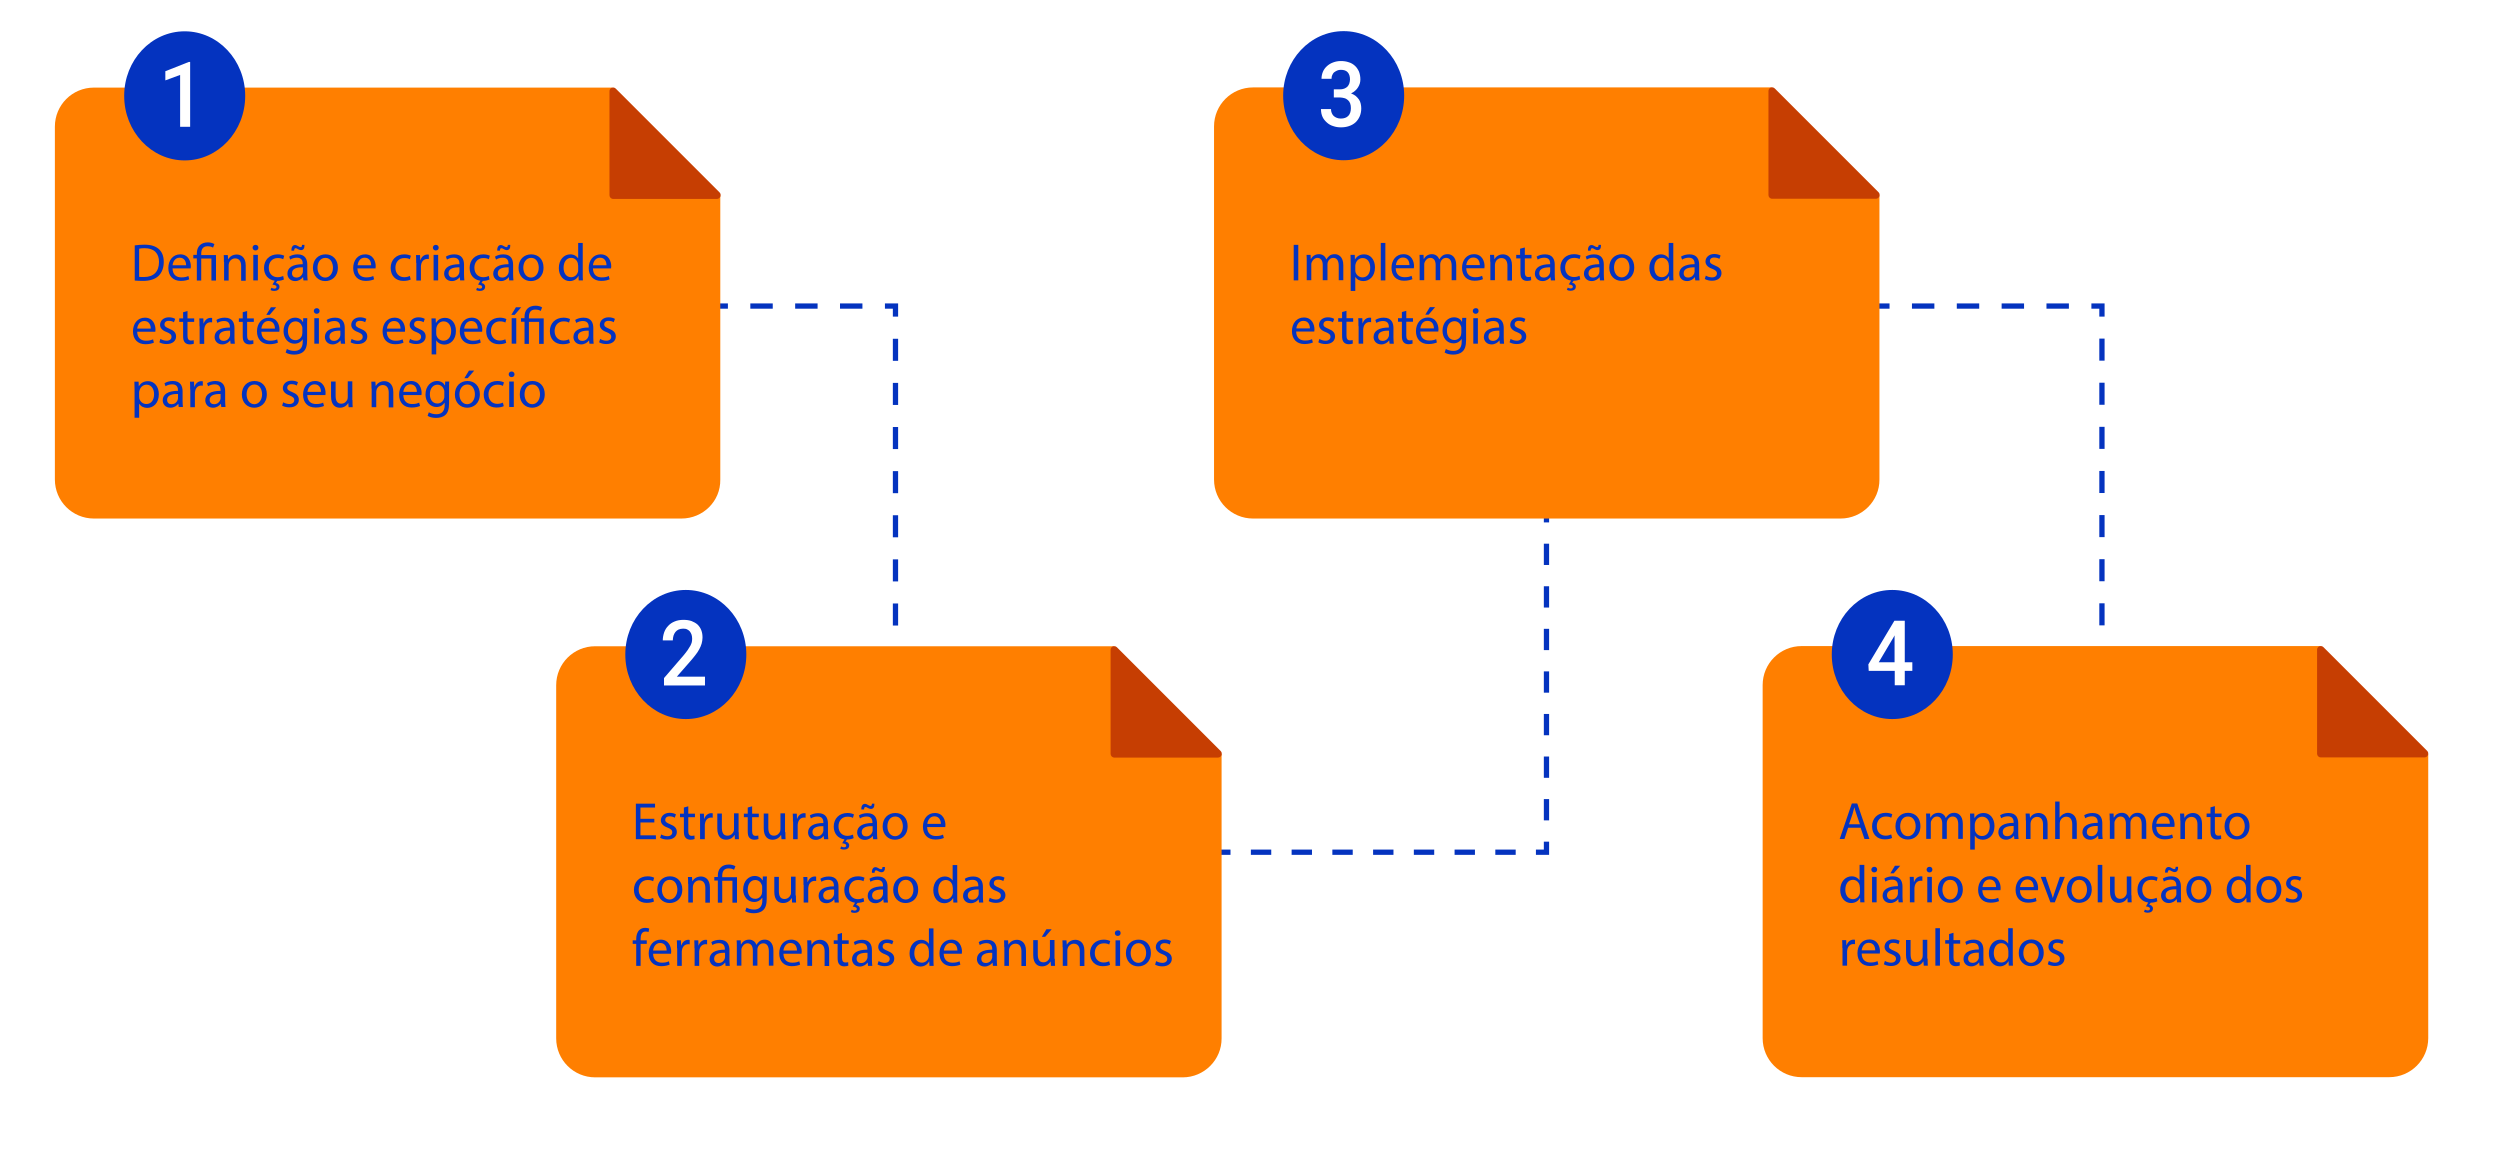 <?xml version="1.0" encoding="UTF-8"?>
<!-- Generator: Adobe Illustrator 27.3.1, SVG Export Plug-In . SVG Version: 6.00 Build 0)  -->
<svg xmlns="http://www.w3.org/2000/svg" xmlns:xlink="http://www.w3.org/1999/xlink" version="1.1" id="Layer_1" x="0px" y="0px" viewBox="0 0 1421.3 659.5" style="enable-background:new 0 0 1421.3 659.5;" xml:space="preserve">
<style type="text/css">
	.st0{display:none;fill:#F6EDDF;}
	.st1{fill:none;stroke:#0433BF;stroke-width:3;stroke-miterlimit:10;}
	.st2{fill:none;stroke:#0433BF;stroke-width:3;stroke-miterlimit:10;stroke-dasharray:12.746,12.746;}
	.st3{fill:none;stroke:#0433BF;stroke-width:3;stroke-miterlimit:10;stroke-dasharray:12.541,12.541;}
	.st4{fill:none;stroke:#0433BF;stroke-width:3;stroke-miterlimit:10;stroke-dasharray:12.1,12.1;}
	.st5{fill:none;stroke:#0433BF;stroke-width:3;stroke-miterlimit:10;stroke-dasharray:11.581,11.581;}
	.st6{fill:#FF7F00;}
	.st7{fill:#C63E02;}
	.st8{fill:#0433BF;}
	.st9{fill:#FFFFFF;}
</style>
<rect x="-1189.5" y="257.1" transform="matrix(3.995696e-07 -1 1 3.995696e-07 -1230.87 146.52)" class="st0" width="1294.7" height="863.1"></rect>
<g>
	<g>
		<line class="st1" x1="331.4" y1="174" x2="337.4" y2="174"></line>
		<line class="st2" x1="350.1" y1="174" x2="496.7" y2="174"></line>
		<polyline class="st1" points="503.1,174 509.1,174 509.1,180   "></polyline>
		<line class="st3" x1="509.1" y1="192.6" x2="509.1" y2="386.9"></line>
		<line class="st1" x1="509.1" y1="393.2" x2="509.1" y2="399.2"></line>
	</g>
</g>
<g>
	<g>
		<line class="st1" x1="879.2" y1="266.8" x2="879.2" y2="272.8"></line>
		<line class="st4" x1="879.2" y1="284.9" x2="879.2" y2="472.5"></line>
		<polyline class="st1" points="879.2,478.5 879.2,484.5 873.2,484.5   "></polyline>
		<line class="st5" x1="861.7" y1="484.5" x2="635.8" y2="484.5"></line>
		<line class="st1" x1="630.1" y1="484.5" x2="624.1" y2="484.5"></line>
	</g>
</g>
<g>
	<g>
		<line class="st1" x1="1017.3" y1="174" x2="1023.3" y2="174"></line>
		<line class="st2" x1="1036" y1="174" x2="1182.6" y2="174"></line>
		<polyline class="st1" points="1189,174 1195,174 1195,180   "></polyline>
		<line class="st3" x1="1195" y1="192.5" x2="1195" y2="386.9"></line>
		<line class="st1" x1="1195" y1="393.1" x2="1195" y2="399.1"></line>
	</g>
</g>
<path class="st6" d="M387.4,294.8h-334c-12.3,0-22.2-9.9-22.2-22.2V72c0-12.3,9.9-22.2,22.2-22.2h294.6l61.5,61.5v161.4  C409.7,284.9,399.7,294.8,387.4,294.8z"></path>
<path class="st7" d="M350.1,50.4l59,59c1.3,1.3,0.4,3.7-1.5,3.7l-59,0c-1.2,0-2.1-1-2.1-2.1l0-59C346.4,50,348.7,49,350.1,50.4z"></path>
<g>
	<g>
		
			<image style="overflow:visible;opacity:0.25;" width="99" height="104" transform="matrix(1 0 0 1 62.422 9.653)">
		</image>
		<g>
			<ellipse class="st8" cx="105" cy="54.5" rx="34.4" ry="36.7"></ellipse>
		</g>
	</g>
	<g>
		<path class="st9" d="M108.1,72.1h-5.7V42.6L94,45.7v-5.2l13.4-5.3h0.7V72.1z"></path>
	</g>
</g>
<g>
	<path class="st8" d="M76.6,139.5c1.6-0.2,3.5-0.4,5.5-0.4c3.8,0,6.4,0.9,8.2,2.5c1.8,1.6,2.8,4,2.8,7.3c0,3.3-1,6-2.9,7.9   c-1.9,1.9-5,2.9-8.9,2.9c-1.9,0-3.4-0.1-4.7-0.2V139.5z M79.2,157.4c0.7,0.1,1.6,0.1,2.6,0.1c5.6,0,8.6-3.1,8.6-8.6   c0-4.8-2.7-7.8-8.2-7.8c-1.3,0-2.4,0.1-3.1,0.3V157.4z"></path>
	<path class="st8" d="M98.1,152.7c0.1,3.6,2.3,5,5,5c1.9,0,3-0.3,4-0.8l0.5,1.9c-0.9,0.4-2.5,0.9-4.8,0.9c-4.5,0-7.1-2.9-7.1-7.3   c0-4.4,2.6-7.8,6.8-7.8c4.7,0,6,4.2,6,6.8c0,0.5-0.1,1-0.1,1.2H98.1z M105.8,150.8c0-1.7-0.7-4.3-3.7-4.3c-2.7,0-3.8,2.5-4,4.3   H105.8z"></path>
	<path class="st8" d="M111.9,159.4v-12.5h-2v-2h2v-0.8c0-3.8,2.2-6.3,6.3-6.3c1.3,0,2.9,0.4,3.7,1l-0.8,2c-0.6-0.5-1.8-0.8-3.1-0.8   c-2.8,0-3.6,1.9-3.6,4.3v0.7h8.4v14.5h-2.6v-12.5h-5.8v12.5H111.9z"></path>
	<path class="st8" d="M127.3,148.9c0-1.5,0-2.7-0.1-3.9h2.3l0.2,2.4h0.1c0.7-1.4,2.4-2.7,4.8-2.7c2,0,5.1,1.2,5.1,6.2v8.7h-2.6v-8.4   c0-2.3-0.9-4.3-3.4-4.3c-1.7,0-3.1,1.2-3.5,2.7c-0.1,0.3-0.2,0.8-0.2,1.2v8.7h-2.6V148.9z"></path>
	<path class="st8" d="M146.9,140.8c0,0.9-0.6,1.6-1.7,1.6c-0.9,0-1.6-0.7-1.6-1.6c0-0.9,0.7-1.6,1.6-1.6   C146.3,139.2,146.9,139.9,146.9,140.8z M144,159.4v-14.5h2.6v14.5H144z"></path>
	<path class="st8" d="M161.4,158.9c-0.6,0.3-2,0.8-3.8,0.8l-0.8,1.2c1.1,0.1,2.1,0.9,2.1,2.1c0,1.8-1.5,2.4-3.1,2.4   c-0.8,0-1.5-0.2-2-0.5l0.5-1.3c0.5,0.3,1.1,0.5,1.6,0.5c0.7,0,1.3-0.2,1.3-1c0-0.8-0.9-1.1-2.3-1.3l1.3-2.2   c-3.7-0.5-6.1-3.3-6.1-7.3c0-4.5,3.1-7.7,7.8-7.7c1.6,0,2.9,0.4,3.7,0.8l-0.6,2c-0.6-0.4-1.6-0.7-3.1-0.7c-3.3,0-5.1,2.5-5.1,5.5   c0,3.4,2.2,5.4,5,5.4c1.5,0,2.5-0.4,3.2-0.7L161.4,158.9z"></path>
	<path class="st8" d="M172.5,159.4l-0.2-1.8h-0.1c-0.8,1.1-2.4,2.2-4.4,2.2c-2.9,0-4.4-2.1-4.4-4.2c0-3.5,3.1-5.4,8.7-5.4v-0.3   c0-1.2-0.3-3.4-3.3-3.4c-1.4,0-2.8,0.4-3.8,1.1l-0.6-1.7c1.2-0.8,2.9-1.3,4.8-1.3c4.4,0,5.5,3,5.5,5.9v5.4c0,1.3,0.1,2.5,0.2,3.5   H172.5z M165.7,142.4c-0.1-2,0.8-3.1,2-3.1c0.7,0,1.2,0.3,1.9,0.7c0.5,0.3,0.9,0.5,1.3,0.5c0.5,0,0.8-0.3,0.8-1.3h1.4   c0.1,2-0.6,3-2,3c-0.6,0-1.2-0.3-1.8-0.6c-0.6-0.4-0.9-0.5-1.3-0.5c-0.5,0-0.7,0.5-0.8,1.4H165.7z M172.1,152   c-2.9-0.1-6.1,0.5-6.1,3.3c0,1.7,1.1,2.5,2.5,2.5c1.9,0,3.1-1.2,3.5-2.4c0.1-0.3,0.2-0.6,0.2-0.8V152z"></path>
	<path class="st8" d="M192.1,152.1c0,5.4-3.7,7.7-7.2,7.7c-3.9,0-7-2.9-7-7.5c0-4.9,3.2-7.7,7.2-7.7   C189.2,144.6,192.1,147.6,192.1,152.1z M180.5,152.2c0,3.2,1.8,5.6,4.4,5.6c2.5,0,4.4-2.4,4.4-5.6c0-2.5-1.2-5.6-4.3-5.6   C181.9,146.6,180.5,149.5,180.5,152.2z"></path>
	<path class="st8" d="M203.2,152.7c0.1,3.6,2.3,5,5,5c1.9,0,3-0.3,4-0.8l0.5,1.9c-0.9,0.4-2.5,0.9-4.8,0.9c-4.5,0-7.1-2.9-7.1-7.3   c0-4.4,2.6-7.8,6.8-7.8c4.7,0,6,4.2,6,6.8c0,0.5-0.1,1-0.1,1.2H203.2z M211,150.8c0-1.7-0.7-4.3-3.7-4.3c-2.7,0-3.8,2.5-4,4.3H211z   "></path>
	<path class="st8" d="M233.5,158.9c-0.7,0.4-2.2,0.8-4.2,0.8c-4.4,0-7.2-3-7.2-7.4c0-4.5,3.1-7.7,7.8-7.7c1.6,0,2.9,0.4,3.7,0.8   l-0.6,2c-0.6-0.4-1.6-0.7-3.1-0.7c-3.3,0-5.1,2.5-5.1,5.5c0,3.4,2.2,5.4,5,5.4c1.5,0,2.5-0.4,3.2-0.7L233.5,158.9z"></path>
	<path class="st8" d="M236.6,149.5c0-1.7,0-3.2-0.1-4.5h2.3l0.1,2.9h0.1c0.7-2,2.2-3.2,4-3.2c0.3,0,0.5,0,0.8,0.1v2.5   c-0.3-0.1-0.5-0.1-0.9-0.1c-1.9,0-3.2,1.4-3.5,3.4c-0.1,0.4-0.1,0.8-0.1,1.2v7.7h-2.6V149.5z"></path>
	<path class="st8" d="M249.4,140.8c0,0.9-0.6,1.6-1.7,1.6c-0.9,0-1.6-0.7-1.6-1.6c0-0.9,0.7-1.6,1.6-1.6   C248.8,139.2,249.4,139.9,249.4,140.8z M246.5,159.4v-14.5h2.6v14.5H246.5z"></path>
	<path class="st8" d="M261.6,159.4l-0.2-1.8h-0.1c-0.8,1.1-2.4,2.2-4.4,2.2c-2.9,0-4.4-2.1-4.4-4.2c0-3.5,3.1-5.4,8.7-5.4v-0.3   c0-1.2-0.3-3.4-3.3-3.4c-1.3,0-2.8,0.4-3.8,1.1l-0.6-1.7c1.2-0.8,2.9-1.3,4.8-1.3c4.4,0,5.5,3,5.5,5.9v5.4c0,1.3,0.1,2.5,0.2,3.5   H261.6z M261.2,152c-2.9-0.1-6.2,0.5-6.2,3.3c0,1.7,1.1,2.5,2.5,2.5c1.9,0,3.1-1.2,3.5-2.4c0.1-0.3,0.2-0.6,0.2-0.8V152z"></path>
	<path class="st8" d="M278.3,158.9c-0.6,0.3-2,0.8-3.8,0.8l-0.8,1.2c1.1,0.1,2.1,0.9,2.1,2.1c0,1.8-1.5,2.4-3.1,2.4   c-0.8,0-1.5-0.2-2-0.5l0.5-1.3c0.5,0.3,1.1,0.5,1.6,0.5c0.7,0,1.3-0.2,1.3-1c0-0.8-0.9-1.1-2.3-1.3l1.3-2.2   c-3.7-0.5-6.1-3.3-6.1-7.3c0-4.5,3.1-7.7,7.8-7.7c1.6,0,2.9,0.4,3.7,0.8l-0.6,2c-0.6-0.4-1.6-0.7-3.1-0.7c-3.3,0-5.1,2.5-5.1,5.5   c0,3.4,2.2,5.4,5,5.4c1.5,0,2.5-0.4,3.2-0.7L278.3,158.9z"></path>
	<path class="st8" d="M289.5,159.4l-0.2-1.8h-0.1c-0.8,1.1-2.4,2.2-4.4,2.2c-2.9,0-4.4-2.1-4.4-4.2c0-3.5,3.1-5.4,8.7-5.4v-0.3   c0-1.2-0.3-3.4-3.3-3.4c-1.4,0-2.8,0.4-3.8,1.1l-0.6-1.7c1.2-0.8,2.9-1.3,4.8-1.3c4.4,0,5.5,3,5.5,5.9v5.4c0,1.3,0.1,2.5,0.2,3.5   H289.5z M282.7,142.4c-0.1-2,0.8-3.1,2-3.1c0.7,0,1.2,0.3,1.9,0.7c0.5,0.3,0.9,0.5,1.3,0.5c0.5,0,0.8-0.3,0.8-1.3h1.4   c0.1,2-0.6,3-2,3c-0.6,0-1.2-0.3-1.8-0.6c-0.6-0.4-0.9-0.5-1.3-0.5c-0.5,0-0.7,0.5-0.8,1.4H282.7z M289.1,152   c-2.9-0.1-6.1,0.5-6.1,3.3c0,1.7,1.1,2.5,2.5,2.5c1.9,0,3.1-1.2,3.5-2.4c0.1-0.3,0.2-0.6,0.2-0.8V152z"></path>
	<path class="st8" d="M309,152.1c0,5.4-3.7,7.7-7.2,7.7c-3.9,0-7-2.9-7-7.5c0-4.9,3.2-7.7,7.2-7.7C306.2,144.6,309,147.6,309,152.1z    M297.5,152.2c0,3.2,1.8,5.6,4.4,5.6c2.5,0,4.4-2.4,4.4-5.6c0-2.5-1.2-5.6-4.3-5.6C298.9,146.6,297.5,149.5,297.5,152.2z"></path>
	<path class="st8" d="M331.3,138.1v17.5c0,1.3,0,2.8,0.1,3.8H329l-0.1-2.5h-0.1c-0.8,1.6-2.6,2.9-4.9,2.9c-3.5,0-6.2-3-6.2-7.4   c0-4.8,3-7.8,6.5-7.8c2.2,0,3.7,1.1,4.4,2.2h0.1v-8.7H331.3z M328.6,150.8c0-0.3,0-0.8-0.1-1.1c-0.4-1.7-1.8-3.1-3.8-3.1   c-2.7,0-4.3,2.4-4.3,5.6c0,2.9,1.4,5.4,4.3,5.4c1.8,0,3.4-1.2,3.9-3.1c0.1-0.4,0.1-0.7,0.1-1.1V150.8z"></path>
	<path class="st8" d="M337.1,152.7c0.1,3.6,2.3,5,5,5c1.9,0,3-0.3,4-0.8l0.5,1.9c-0.9,0.4-2.5,0.9-4.8,0.9c-4.5,0-7.1-2.9-7.1-7.3   c0-4.4,2.6-7.8,6.8-7.8c4.7,0,6,4.2,6,6.8c0,0.5-0.1,1-0.1,1.2H337.1z M344.8,150.8c0-1.7-0.7-4.3-3.7-4.3c-2.7,0-3.8,2.5-4,4.3   H344.8z"></path>
	<path class="st8" d="M78,188.7c0.1,3.6,2.3,5,5,5c1.9,0,3-0.3,4-0.8l0.5,1.9c-0.9,0.4-2.5,0.9-4.8,0.9c-4.5,0-7.1-2.9-7.1-7.3   c0-4.4,2.6-7.8,6.8-7.8c4.7,0,6,4.2,6,6.8c0,0.5-0.1,1-0.1,1.2H78z M85.7,186.8c0-1.7-0.7-4.3-3.7-4.3c-2.7,0-3.8,2.5-4,4.3H85.7z"></path>
	<path class="st8" d="M91.2,192.7c0.8,0.5,2.2,1,3.5,1c1.9,0,2.8-1,2.8-2.2c0-1.3-0.8-1.9-2.7-2.7c-2.6-0.9-3.8-2.4-3.8-4.1   c0-2.3,1.9-4.3,5-4.3c1.5,0,2.8,0.4,3.6,0.9l-0.7,1.9c-0.6-0.4-1.6-0.8-3-0.8c-1.6,0-2.4,0.9-2.4,2c0,1.2,0.9,1.7,2.8,2.5   c2.5,1,3.8,2.2,3.8,4.4c0,2.5-2,4.3-5.4,4.3c-1.6,0-3.1-0.4-4.1-1L91.2,192.7z"></path>
	<path class="st8" d="M106.6,176.8v4.2h3.8v2h-3.8v7.8c0,1.8,0.5,2.8,2,2.8c0.7,0,1.2-0.1,1.5-0.2l0.1,2c-0.5,0.2-1.3,0.4-2.3,0.4   c-1.2,0-2.2-0.4-2.8-1.1c-0.8-0.8-1-2.1-1-3.8v-7.9h-2.2v-2h2.2v-3.5L106.6,176.8z"></path>
	<path class="st8" d="M113.4,185.5c0-1.7,0-3.2-0.1-4.5h2.3l0.1,2.9h0.1c0.7-2,2.2-3.2,4-3.2c0.3,0,0.5,0,0.8,0.1v2.5   c-0.3-0.1-0.5-0.1-0.9-0.1c-1.9,0-3.2,1.4-3.5,3.4c-0.1,0.4-0.1,0.8-0.1,1.2v7.7h-2.6V185.5z"></path>
	<path class="st8" d="M131.1,195.4l-0.2-1.8h-0.1c-0.8,1.1-2.4,2.2-4.4,2.2c-2.9,0-4.4-2.1-4.4-4.2c0-3.5,3.1-5.4,8.7-5.4v-0.3   c0-1.2-0.3-3.4-3.3-3.4c-1.4,0-2.8,0.4-3.8,1.1l-0.6-1.7c1.2-0.8,2.9-1.3,4.8-1.3c4.4,0,5.5,3,5.5,5.9v5.4c0,1.3,0.1,2.5,0.2,3.5   H131.1z M130.7,188c-2.9-0.1-6.1,0.5-6.1,3.3c0,1.7,1.1,2.5,2.5,2.5c1.9,0,3.1-1.2,3.5-2.4c0.1-0.3,0.2-0.6,0.2-0.8V188z"></path>
	<path class="st8" d="M140.5,176.8v4.2h3.8v2h-3.8v7.8c0,1.8,0.5,2.8,2,2.8c0.7,0,1.2-0.1,1.5-0.2l0.1,2c-0.5,0.2-1.3,0.4-2.3,0.4   c-1.2,0-2.2-0.4-2.8-1.1c-0.8-0.8-1-2.1-1-3.8v-7.9h-2.2v-2h2.2v-3.5L140.5,176.8z"></path>
	<path class="st8" d="M148.6,188.7c0.1,3.6,2.3,5,5,5c1.9,0,3-0.3,4-0.8l0.4,1.9c-0.9,0.4-2.5,0.9-4.8,0.9c-4.5,0-7.1-2.9-7.1-7.3   c0-4.4,2.6-7.8,6.8-7.8c4.7,0,6,4.2,6,6.8c0,0.5-0.1,1-0.1,1.2H148.6z M156.3,186.8c0-1.7-0.7-4.3-3.7-4.3c-2.7,0-3.8,2.5-4,4.3   H156.3z M157,174.7l-3.7,4.3h-1.9l2.6-4.3H157z"></path>
	<path class="st8" d="M174.7,180.9c-0.1,1.1-0.1,2.2-0.1,4v8.4c0,3.3-0.7,5.4-2.1,6.6c-1.4,1.3-3.4,1.7-5.3,1.7   c-1.7,0-3.7-0.4-4.8-1.2l0.7-2c1,0.6,2.5,1.1,4.3,1.1c2.7,0,4.7-1.4,4.7-5.1V193h-0.1c-0.8,1.3-2.4,2.4-4.6,2.4   c-3.6,0-6.2-3.1-6.2-7.1c0-4.9,3.2-7.7,6.5-7.7c2.5,0,3.9,1.3,4.5,2.5h0.1l0.1-2.2H174.7z M171.9,186.7c0-0.5,0-0.8-0.2-1.2   c-0.5-1.5-1.8-2.8-3.7-2.8c-2.5,0-4.3,2.1-4.3,5.5c0,2.8,1.4,5.2,4.3,5.2c1.6,0,3.1-1,3.7-2.7c0.1-0.4,0.2-1,0.2-1.4V186.7z"></path>
	<path class="st8" d="M181.7,176.8c0,0.9-0.6,1.6-1.7,1.6c-0.9,0-1.6-0.7-1.6-1.6c0-0.9,0.7-1.6,1.7-1.6   C181,175.2,181.7,175.9,181.7,176.8z M178.7,195.4v-14.5h2.6v14.5H178.7z"></path>
	<path class="st8" d="M193.8,195.4l-0.2-1.8h-0.1c-0.8,1.1-2.4,2.2-4.4,2.2c-2.9,0-4.4-2.1-4.4-4.2c0-3.5,3.1-5.4,8.7-5.4v-0.3   c0-1.2-0.3-3.4-3.3-3.4c-1.4,0-2.8,0.4-3.8,1.1l-0.6-1.7c1.2-0.8,2.9-1.3,4.8-1.3c4.4,0,5.5,3,5.5,5.9v5.4c0,1.3,0.1,2.5,0.2,3.5   H193.8z M193.4,188c-2.9-0.1-6.1,0.5-6.1,3.3c0,1.7,1.1,2.5,2.5,2.5c1.9,0,3.1-1.2,3.5-2.4c0.1-0.3,0.2-0.6,0.2-0.8V188z"></path>
	<path class="st8" d="M199.9,192.7c0.8,0.5,2.2,1,3.5,1c1.9,0,2.8-1,2.8-2.2c0-1.3-0.8-1.9-2.7-2.7c-2.6-0.9-3.8-2.4-3.8-4.1   c0-2.3,1.9-4.3,5-4.3c1.5,0,2.8,0.4,3.6,0.9l-0.7,1.9c-0.6-0.4-1.6-0.8-3-0.8c-1.6,0-2.4,0.9-2.4,2c0,1.2,0.9,1.7,2.8,2.5   c2.5,1,3.8,2.2,3.8,4.4c0,2.5-2,4.3-5.4,4.3c-1.6,0-3.1-0.4-4.1-1L199.9,192.7z"></path>
	<path class="st8" d="M219.9,188.7c0.1,3.6,2.3,5,5,5c1.9,0,3-0.3,4-0.8l0.5,1.9c-0.9,0.4-2.5,0.9-4.8,0.9c-4.5,0-7.1-2.9-7.1-7.3   c0-4.4,2.6-7.8,6.8-7.8c4.7,0,6,4.2,6,6.8c0,0.5-0.1,1-0.1,1.2H219.9z M227.7,186.8c0-1.7-0.7-4.3-3.7-4.3c-2.7,0-3.8,2.5-4,4.3   H227.7z"></path>
	<path class="st8" d="M233.1,192.7c0.8,0.5,2.2,1,3.5,1c1.9,0,2.8-1,2.8-2.2c0-1.3-0.8-1.9-2.7-2.7c-2.6-0.9-3.8-2.4-3.8-4.1   c0-2.3,1.9-4.3,5-4.3c1.5,0,2.8,0.4,3.6,0.9l-0.7,1.9c-0.6-0.4-1.6-0.8-3-0.8c-1.6,0-2.4,0.9-2.4,2c0,1.2,0.9,1.7,2.8,2.5   c2.5,1,3.8,2.2,3.8,4.4c0,2.5-2,4.3-5.4,4.3c-1.6,0-3.1-0.4-4.1-1L233.1,192.7z"></path>
	<path class="st8" d="M245.4,185.7c0-1.9-0.1-3.4-0.1-4.7h2.4l0.1,2.5h0.1c1.1-1.8,2.8-2.8,5.2-2.8c3.5,0,6.1,3,6.1,7.4   c0,5.2-3.2,7.8-6.6,7.8c-1.9,0-3.6-0.8-4.5-2.3H248v7.9h-2.6V185.7z M248,189.5c0,0.4,0.1,0.8,0.1,1.1c0.5,1.8,2.1,3.1,4,3.1   c2.8,0,4.4-2.3,4.4-5.6c0-2.9-1.5-5.4-4.3-5.4c-1.8,0-3.5,1.3-4,3.3c-0.1,0.3-0.2,0.7-0.2,1.1V189.5z"></path>
	<path class="st8" d="M263.9,188.7c0.1,3.6,2.3,5,5,5c1.9,0,3-0.3,4-0.8l0.4,1.9c-0.9,0.4-2.5,0.9-4.8,0.9c-4.5,0-7.1-2.9-7.1-7.3   c0-4.4,2.6-7.8,6.8-7.8c4.7,0,6,4.2,6,6.8c0,0.5-0.1,1-0.1,1.2H263.9z M271.6,186.8c0-1.7-0.7-4.3-3.7-4.3c-2.7,0-3.8,2.5-4,4.3   H271.6z"></path>
	<path class="st8" d="M287.8,194.9c-0.7,0.4-2.2,0.8-4.2,0.8c-4.4,0-7.2-3-7.2-7.4c0-4.5,3.1-7.7,7.8-7.7c1.6,0,2.9,0.4,3.7,0.8   l-0.6,2c-0.6-0.4-1.6-0.7-3.1-0.7c-3.3,0-5.1,2.5-5.1,5.5c0,3.4,2.2,5.4,5,5.4c1.5,0,2.5-0.4,3.2-0.7L287.8,194.9z"></path>
	<path class="st8" d="M296.3,174.7l-3.7,4.3h-1.9l2.6-4.3H296.3z M290.9,195.4v-14.5h2.6v14.5H290.9z"></path>
	<path class="st8" d="M298.2,195.4v-12.5h-2v-2h2v-0.8c0-3.8,2.2-6.3,6.3-6.3c1.4,0,2.9,0.4,3.7,1l-0.8,2c-0.6-0.5-1.8-0.8-3.1-0.8   c-2.8,0-3.6,1.9-3.6,4.3v0.7h8.4v14.5h-2.6v-12.5h-5.8v12.5H298.2z"></path>
	<path class="st8" d="M324,194.9c-0.7,0.4-2.2,0.8-4.2,0.8c-4.4,0-7.2-3-7.2-7.4c0-4.5,3.1-7.7,7.8-7.7c1.6,0,2.9,0.4,3.7,0.8   l-0.6,2c-0.6-0.4-1.6-0.7-3.1-0.7c-3.3,0-5.1,2.5-5.1,5.5c0,3.4,2.2,5.4,5,5.4c1.5,0,2.5-0.4,3.2-0.7L324,194.9z"></path>
	<path class="st8" d="M335.1,195.4l-0.2-1.8h-0.1c-0.8,1.1-2.4,2.2-4.4,2.2c-2.9,0-4.4-2.1-4.4-4.2c0-3.5,3.1-5.4,8.7-5.4v-0.3   c0-1.2-0.3-3.4-3.3-3.4c-1.3,0-2.8,0.4-3.8,1.1l-0.6-1.7c1.2-0.8,2.9-1.3,4.8-1.3c4.4,0,5.5,3,5.5,5.9v5.4c0,1.3,0.1,2.5,0.2,3.5   H335.1z M334.7,188c-2.9-0.1-6.2,0.5-6.2,3.3c0,1.7,1.1,2.5,2.5,2.5c1.9,0,3.1-1.2,3.5-2.4c0.1-0.3,0.2-0.6,0.2-0.8V188z"></path>
	<path class="st8" d="M341.2,192.7c0.8,0.5,2.2,1,3.5,1c1.9,0,2.8-1,2.8-2.2c0-1.3-0.8-1.9-2.7-2.7c-2.6-0.9-3.8-2.4-3.8-4.1   c0-2.3,1.9-4.3,5-4.3c1.5,0,2.8,0.4,3.6,0.9l-0.7,1.9c-0.6-0.4-1.6-0.8-3-0.8c-1.6,0-2.4,0.9-2.4,2c0,1.2,0.9,1.7,2.8,2.5   c2.5,1,3.8,2.2,3.8,4.4c0,2.5-2,4.3-5.4,4.3c-1.6,0-3.1-0.4-4.1-1L341.2,192.7z"></path>
	<path class="st8" d="M76.5,221.7c0-1.9-0.1-3.4-0.1-4.7h2.4l0.1,2.5H79c1.1-1.8,2.8-2.8,5.2-2.8c3.5,0,6.1,3,6.1,7.4   c0,5.2-3.2,7.8-6.6,7.8c-1.9,0-3.6-0.8-4.5-2.3h-0.1v7.9h-2.6V221.7z M79.1,225.5c0,0.4,0.1,0.8,0.1,1.1c0.5,1.8,2.1,3.1,4,3.1   c2.8,0,4.4-2.3,4.4-5.6c0-2.9-1.5-5.4-4.3-5.4c-1.8,0-3.5,1.3-4,3.3c-0.1,0.3-0.2,0.7-0.2,1.1V225.5z"></path>
	<path class="st8" d="M101.6,231.4l-0.2-1.8h-0.1c-0.8,1.1-2.4,2.2-4.4,2.2c-2.9,0-4.4-2.1-4.4-4.2c0-3.5,3.1-5.4,8.7-5.4v-0.3   c0-1.2-0.3-3.4-3.3-3.4c-1.3,0-2.8,0.4-3.8,1.1l-0.6-1.7c1.2-0.8,2.9-1.3,4.8-1.3c4.4,0,5.5,3,5.5,5.9v5.4c0,1.3,0.1,2.5,0.2,3.5   H101.6z M101.2,224c-2.9-0.1-6.2,0.5-6.2,3.3c0,1.7,1.1,2.5,2.5,2.5c1.9,0,3.1-1.2,3.5-2.4c0.1-0.3,0.2-0.6,0.2-0.8V224z"></path>
	<path class="st8" d="M108.1,221.5c0-1.7,0-3.2-0.1-4.5h2.3l0.1,2.9h0.1c0.7-2,2.2-3.2,4-3.2c0.3,0,0.5,0,0.8,0.1v2.5   c-0.3-0.1-0.5-0.1-0.9-0.1c-1.9,0-3.2,1.4-3.5,3.4c-0.1,0.4-0.1,0.8-0.1,1.2v7.7h-2.6V221.5z"></path>
	<path class="st8" d="M125.8,231.4l-0.2-1.8h-0.1c-0.8,1.1-2.4,2.2-4.4,2.2c-2.9,0-4.4-2.1-4.4-4.2c0-3.5,3.1-5.4,8.7-5.4v-0.3   c0-1.2-0.3-3.4-3.3-3.4c-1.3,0-2.8,0.4-3.8,1.1l-0.6-1.7c1.2-0.8,2.9-1.3,4.8-1.3c4.4,0,5.5,3,5.5,5.9v5.4c0,1.3,0.1,2.5,0.2,3.5   H125.8z M125.4,224c-2.9-0.1-6.2,0.5-6.2,3.3c0,1.7,1.1,2.5,2.5,2.5c1.9,0,3.1-1.2,3.5-2.4c0.1-0.3,0.2-0.6,0.2-0.8V224z"></path>
	<path class="st8" d="M151.7,224.1c0,5.4-3.7,7.7-7.2,7.7c-3.9,0-7-2.9-7-7.5c0-4.9,3.2-7.7,7.2-7.7   C148.9,216.6,151.7,219.6,151.7,224.1z M140.2,224.2c0,3.2,1.8,5.6,4.4,5.6c2.5,0,4.4-2.4,4.4-5.6c0-2.5-1.2-5.6-4.3-5.6   C141.5,218.6,140.2,221.5,140.2,224.2z"></path>
	<path class="st8" d="M161,228.7c0.8,0.5,2.2,1,3.5,1c1.9,0,2.8-1,2.8-2.2c0-1.3-0.8-1.9-2.7-2.7c-2.6-0.9-3.8-2.4-3.8-4.1   c0-2.3,1.9-4.3,5-4.3c1.5,0,2.8,0.4,3.6,0.9l-0.7,1.9c-0.6-0.4-1.6-0.8-3-0.8c-1.6,0-2.4,0.9-2.4,2c0,1.2,0.9,1.7,2.8,2.5   c2.5,1,3.8,2.2,3.8,4.4c0,2.5-2,4.3-5.4,4.3c-1.6,0-3.1-0.4-4.1-1L161,228.7z"></path>
	<path class="st8" d="M174.7,224.7c0.1,3.6,2.3,5,5,5c1.9,0,3-0.3,4-0.8l0.5,1.9c-0.9,0.4-2.5,0.9-4.8,0.9c-4.5,0-7.1-2.9-7.1-7.3   c0-4.4,2.6-7.8,6.8-7.8c4.7,0,6,4.2,6,6.8c0,0.5-0.1,1-0.1,1.2H174.7z M182.5,222.8c0-1.7-0.7-4.3-3.7-4.3c-2.7,0-3.8,2.5-4,4.3   H182.5z"></path>
	<path class="st8" d="M200.4,227.5c0,1.5,0,2.8,0.1,4h-2.3l-0.2-2.4H198c-0.7,1.2-2.2,2.7-4.8,2.7c-2.3,0-5-1.3-5-6.4v-8.5h2.6v8   c0,2.8,0.8,4.6,3.2,4.6c1.8,0,3-1.2,3.5-2.4c0.1-0.4,0.2-0.9,0.2-1.4v-8.9h2.6V227.5z"></path>
	<path class="st8" d="M211.2,220.9c0-1.5,0-2.7-0.1-3.9h2.3l0.2,2.4h0.1c0.7-1.4,2.4-2.7,4.8-2.7c2,0,5.1,1.2,5.1,6.2v8.7h-2.6v-8.4   c0-2.3-0.9-4.3-3.4-4.3c-1.7,0-3.1,1.2-3.5,2.7c-0.1,0.3-0.2,0.8-0.2,1.2v8.7h-2.6V220.9z"></path>
	<path class="st8" d="M229.3,224.7c0.1,3.6,2.3,5,5,5c1.9,0,3-0.3,4-0.8l0.5,1.9c-0.9,0.4-2.5,0.9-4.8,0.9c-4.5,0-7.1-2.9-7.1-7.3   c0-4.4,2.6-7.8,6.8-7.8c4.7,0,6,4.2,6,6.8c0,0.5-0.1,1-0.1,1.2H229.3z M237,222.8c0-1.7-0.7-4.3-3.7-4.3c-2.7,0-3.8,2.5-4,4.3H237z   "></path>
	<path class="st8" d="M255.4,216.9c-0.1,1.1-0.1,2.2-0.1,4v8.4c0,3.3-0.7,5.4-2.1,6.6c-1.4,1.3-3.5,1.7-5.3,1.7   c-1.7,0-3.7-0.4-4.8-1.2l0.7-2c1,0.6,2.5,1.1,4.3,1.1c2.7,0,4.7-1.4,4.7-5.1V229h-0.1c-0.8,1.3-2.4,2.4-4.6,2.4   c-3.6,0-6.2-3.1-6.2-7.1c0-4.9,3.2-7.7,6.5-7.7c2.5,0,3.9,1.3,4.5,2.5h0.1l0.1-2.2H255.4z M252.6,222.7c0-0.5,0-0.8-0.2-1.2   c-0.5-1.5-1.8-2.8-3.7-2.8c-2.5,0-4.3,2.1-4.3,5.5c0,2.8,1.4,5.2,4.3,5.2c1.6,0,3.1-1,3.7-2.7c0.2-0.4,0.2-1,0.2-1.4V222.7z"></path>
	<path class="st8" d="M272.8,224.1c0,5.4-3.7,7.7-7.2,7.7c-3.9,0-7-2.9-7-7.5c0-4.9,3.2-7.7,7.2-7.7   C269.9,216.6,272.8,219.6,272.8,224.1z M261.2,224.2c0,3.2,1.8,5.6,4.4,5.6c2.5,0,4.4-2.4,4.4-5.6c0-2.5-1.2-5.6-4.3-5.6   C262.6,218.6,261.2,221.5,261.2,224.2z M269.6,210.7l-3.7,4.3h-1.9l2.6-4.3H269.6z"></path>
	<path class="st8" d="M286.4,230.9c-0.7,0.4-2.2,0.8-4.2,0.8c-4.4,0-7.2-3-7.2-7.4c0-4.5,3.1-7.7,7.8-7.7c1.6,0,2.9,0.4,3.7,0.8   l-0.6,2c-0.6-0.4-1.6-0.7-3.1-0.7c-3.3,0-5.1,2.5-5.1,5.5c0,3.4,2.2,5.4,5,5.4c1.5,0,2.5-0.4,3.2-0.7L286.4,230.9z"></path>
	<path class="st8" d="M292.5,212.8c0,0.9-0.6,1.6-1.7,1.6c-0.9,0-1.6-0.7-1.6-1.6c0-0.9,0.7-1.6,1.7-1.6   C291.8,211.2,292.5,211.9,292.5,212.8z M289.5,231.4v-14.5h2.6v14.5H289.5z"></path>
	<path class="st8" d="M309.7,224.1c0,5.4-3.7,7.7-7.2,7.7c-3.9,0-7-2.9-7-7.5c0-4.9,3.2-7.7,7.2-7.7   C306.9,216.6,309.7,219.6,309.7,224.1z M298.2,224.2c0,3.2,1.8,5.6,4.4,5.6c2.5,0,4.4-2.4,4.4-5.6c0-2.5-1.2-5.6-4.3-5.6   C299.5,218.6,298.2,221.5,298.2,224.2z"></path>
</g>
<path class="st6" d="M672.4,612.5h-334c-12.3,0-22.2-9.9-22.2-22.2V389.6c0-12.3,9.9-22.2,22.2-22.2h294.6l61.5,61.5v161.4  C694.6,602.5,684.6,612.5,672.4,612.5z"></path>
<path class="st7" d="M635,368l59,59c1.3,1.3,0.4,3.7-1.5,3.7l-59,0c-1.2,0-2.1-1-2.1-2.1l0-59C631.3,367.6,633.6,366.6,635,368z"></path>
<g>
	<g>
		
			<image style="overflow:visible;opacity:0.25;" width="99" height="105" transform="matrix(1 0 0 1 347.421 326.653)">
		</image>
		<g>
			<ellipse class="st8" cx="389.9" cy="372.1" rx="34.4" ry="36.7"></ellipse>
		</g>
	</g>
	<g>
		<path class="st9" d="M400.6,389.7h-23.1v-4.2l11.2-13c0.9-1.1,1.7-2.1,2.3-3c0.6-0.9,1.1-1.7,1.5-2.4c0.4-0.7,0.6-1.4,0.8-2    c0.1-0.6,0.2-1.2,0.2-1.9c0-0.8-0.1-1.6-0.3-2.3c-0.2-0.7-0.6-1.3-1-1.9c-0.4-0.5-1-0.9-1.6-1.2c-0.6-0.3-1.4-0.4-2.2-0.4    c-1,0-1.9,0.2-2.6,0.5c-0.7,0.3-1.3,0.8-1.8,1.4c-0.5,0.6-0.8,1.3-1.1,2.1c-0.2,0.8-0.4,1.7-0.4,2.7h-5.7c0-1.6,0.3-3.1,0.8-4.6    c0.5-1.4,1.3-2.7,2.3-3.7c1-1.1,2.2-1.9,3.7-2.5c1.4-0.6,3.1-0.9,5-0.9c1.7,0,3.2,0.2,4.6,0.7c1.3,0.5,2.5,1.2,3.4,2    c0.9,0.9,1.6,1.9,2.1,3.2c0.5,1.3,0.7,2.6,0.7,4.2c0,1.1-0.2,2.3-0.5,3.4c-0.3,1.1-0.8,2.2-1.4,3.3s-1.3,2.2-2.2,3.3    c-0.8,1.1-1.8,2.2-2.8,3.4l-7.7,8.8h16V389.7z"></path>
	</g>
</g>
<g>
	<path class="st8" d="M372,467.6h-7.9v7.3h8.8v2.2h-11.4v-20.2h10.9v2.2h-8.3v6.4h7.9V467.6z"></path>
	<path class="st8" d="M375.9,474.4c0.8,0.5,2.2,1,3.5,1c1.9,0,2.8-1,2.8-2.2c0-1.3-0.8-1.9-2.7-2.7c-2.6-0.9-3.8-2.4-3.8-4.1   c0-2.3,1.9-4.3,5-4.3c1.5,0,2.8,0.4,3.6,0.9l-0.7,1.9c-0.6-0.4-1.6-0.8-3-0.8c-1.6,0-2.4,0.9-2.4,2c0,1.2,0.9,1.7,2.8,2.5   c2.5,1,3.8,2.2,3.8,4.4c0,2.5-2,4.3-5.4,4.3c-1.6,0-3.1-0.4-4.1-1L375.9,474.4z"></path>
	<path class="st8" d="M391.3,458.4v4.2h3.8v2h-3.8v7.8c0,1.8,0.5,2.8,2,2.8c0.7,0,1.2-0.1,1.5-0.2l0.1,2c-0.5,0.2-1.3,0.4-2.3,0.4   c-1.2,0-2.2-0.4-2.8-1.1c-0.8-0.8-1-2.1-1-3.8v-7.9h-2.2v-2h2.2v-3.5L391.3,458.4z"></path>
	<path class="st8" d="M398,467.1c0-1.7,0-3.2-0.1-4.5h2.3l0.1,2.9h0.1c0.7-2,2.2-3.2,4-3.2c0.3,0,0.5,0,0.8,0.1v2.5   c-0.3-0.1-0.5-0.1-0.9-0.1c-1.9,0-3.2,1.4-3.5,3.4c-0.1,0.4-0.1,0.8-0.1,1.2v7.7H398V467.1z"></path>
	<path class="st8" d="M420,473.1c0,1.5,0,2.8,0.1,4h-2.3l-0.1-2.4h-0.1c-0.7,1.2-2.2,2.7-4.8,2.7c-2.3,0-5-1.3-5-6.4v-8.5h2.6v8   c0,2.8,0.8,4.6,3.2,4.6c1.8,0,3-1.2,3.5-2.4c0.2-0.4,0.2-0.9,0.2-1.4v-8.9h2.6V473.1z"></path>
	<path class="st8" d="M427.6,458.4v4.2h3.8v2h-3.8v7.8c0,1.8,0.5,2.8,2,2.8c0.7,0,1.2-0.1,1.5-0.2l0.1,2c-0.5,0.2-1.3,0.4-2.3,0.4   c-1.2,0-2.2-0.4-2.8-1.1c-0.8-0.8-1-2.1-1-3.8v-7.9h-2.2v-2h2.2v-3.5L427.6,458.4z"></path>
	<path class="st8" d="M446.5,473.1c0,1.5,0,2.8,0.1,4h-2.3l-0.2-2.4H444c-0.7,1.2-2.2,2.7-4.8,2.7c-2.3,0-5-1.3-5-6.4v-8.5h2.6v8   c0,2.8,0.8,4.6,3.2,4.6c1.8,0,3-1.2,3.5-2.4c0.1-0.4,0.2-0.9,0.2-1.4v-8.9h2.6V473.1z"></path>
	<path class="st8" d="M450.8,467.1c0-1.7,0-3.2-0.1-4.5h2.3l0.1,2.9h0.1c0.7-2,2.2-3.2,4-3.2c0.3,0,0.5,0,0.8,0.1v2.5   c-0.3-0.1-0.5-0.1-0.9-0.1c-1.9,0-3.2,1.4-3.5,3.4c-0.1,0.4-0.1,0.8-0.1,1.2v7.7h-2.6V467.1z"></path>
	<path class="st8" d="M468.5,477.1l-0.2-1.8h-0.1c-0.8,1.1-2.4,2.2-4.4,2.2c-2.9,0-4.4-2.1-4.4-4.2c0-3.5,3.1-5.4,8.7-5.4v-0.3   c0-1.2-0.3-3.4-3.3-3.4c-1.3,0-2.8,0.4-3.8,1.1l-0.6-1.7c1.2-0.8,2.9-1.3,4.8-1.3c4.4,0,5.5,3,5.5,5.9v5.4c0,1.3,0.1,2.5,0.2,3.5   H468.5z M468.1,469.7c-2.9-0.1-6.2,0.5-6.2,3.3c0,1.7,1.1,2.5,2.5,2.5c1.9,0,3.1-1.2,3.5-2.4c0.1-0.3,0.2-0.6,0.2-0.8V469.7z"></path>
	<path class="st8" d="M485.3,476.5c-0.6,0.3-2,0.8-3.8,0.8l-0.8,1.2c1.1,0.1,2.1,0.9,2.1,2.1c0,1.8-1.5,2.4-3.1,2.4   c-0.8,0-1.5-0.2-2-0.5l0.5-1.3c0.5,0.3,1.1,0.5,1.6,0.5c0.7,0,1.3-0.2,1.3-1c0-0.8-0.9-1.1-2.3-1.3l1.3-2.2   c-3.7-0.5-6.1-3.3-6.1-7.3c0-4.5,3.1-7.7,7.8-7.7c1.6,0,2.9,0.4,3.7,0.8l-0.6,2c-0.6-0.4-1.6-0.7-3.1-0.7c-3.3,0-5.1,2.5-5.1,5.5   c0,3.4,2.2,5.4,5,5.4c1.5,0,2.5-0.4,3.2-0.7L485.3,476.5z"></path>
	<path class="st8" d="M496.4,477.1l-0.2-1.8h-0.1c-0.8,1.1-2.4,2.2-4.4,2.2c-2.9,0-4.4-2.1-4.4-4.2c0-3.5,3.1-5.4,8.7-5.4v-0.3   c0-1.2-0.3-3.4-3.3-3.4c-1.4,0-2.8,0.4-3.8,1.1l-0.6-1.7c1.2-0.8,2.9-1.3,4.8-1.3c4.4,0,5.5,3,5.5,5.9v5.4c0,1.3,0.1,2.5,0.2,3.5   H496.4z M489.7,460.1c-0.1-2,0.8-3.1,2-3.1c0.7,0,1.2,0.3,1.9,0.7c0.5,0.3,0.9,0.5,1.3,0.5c0.5,0,0.8-0.3,0.8-1.3h1.4   c0.1,2-0.6,3-2,3c-0.6,0-1.2-0.3-1.8-0.6c-0.6-0.4-0.9-0.5-1.3-0.5c-0.5,0-0.7,0.5-0.8,1.4H489.7z M496,469.7   c-2.9-0.1-6.1,0.5-6.1,3.3c0,1.7,1.1,2.5,2.5,2.5c1.9,0,3.1-1.2,3.5-2.4c0.1-0.3,0.2-0.6,0.2-0.8V469.7z"></path>
	<path class="st8" d="M516,469.7c0,5.4-3.7,7.7-7.2,7.7c-3.9,0-7-2.9-7-7.5c0-4.9,3.2-7.7,7.2-7.7C513.2,462.2,516,465.2,516,469.7z    M504.5,469.8c0,3.2,1.8,5.6,4.4,5.6c2.5,0,4.4-2.4,4.4-5.6c0-2.5-1.2-5.6-4.3-5.6C505.8,464.2,504.5,467.1,504.5,469.8z"></path>
	<path class="st8" d="M527.1,470.3c0.1,3.6,2.3,5,5,5c1.9,0,3-0.3,4-0.8l0.5,1.9c-0.9,0.4-2.5,0.9-4.8,0.9c-4.5,0-7.1-2.9-7.1-7.3   c0-4.4,2.6-7.8,6.8-7.8c4.7,0,6,4.2,6,6.8c0,0.5-0.1,1-0.1,1.2H527.1z M534.9,468.4c0-1.7-0.7-4.3-3.7-4.3c-2.7,0-3.8,2.5-4,4.3   H534.9z"></path>
	<path class="st8" d="M371.8,512.5c-0.7,0.4-2.2,0.8-4.2,0.8c-4.4,0-7.2-3-7.2-7.4c0-4.5,3.1-7.7,7.8-7.7c1.6,0,2.9,0.4,3.7,0.8   l-0.6,2c-0.6-0.4-1.6-0.7-3.1-0.7c-3.3,0-5.1,2.5-5.1,5.5c0,3.4,2.2,5.4,5,5.4c1.5,0,2.5-0.4,3.2-0.7L371.8,512.5z"></path>
	<path class="st8" d="M387.9,505.7c0,5.4-3.7,7.7-7.2,7.7c-3.9,0-7-2.9-7-7.5c0-4.9,3.2-7.7,7.2-7.7   C385,498.2,387.9,501.2,387.9,505.7z M376.3,505.8c0,3.2,1.8,5.6,4.4,5.6c2.5,0,4.4-2.4,4.4-5.6c0-2.5-1.2-5.6-4.3-5.6   S376.3,503.1,376.3,505.8z"></path>
	<path class="st8" d="M391.2,502.5c0-1.5,0-2.7-0.1-3.9h2.3l0.2,2.4h0.1c0.7-1.4,2.4-2.7,4.8-2.7c2,0,5.1,1.2,5.1,6.2v8.7h-2.6v-8.4   c0-2.3-0.9-4.3-3.4-4.3c-1.7,0-3.1,1.2-3.5,2.7c-0.1,0.3-0.2,0.8-0.2,1.2v8.7h-2.6V502.5z"></path>
	<path class="st8" d="M408.1,513.1v-12.5h-2v-2h2v-0.8c0-3.8,2.2-6.3,6.3-6.3c1.3,0,2.9,0.4,3.7,1l-0.8,2c-0.6-0.5-1.8-0.8-3.1-0.8   c-2.8,0-3.6,1.9-3.6,4.3v0.7h8.4v14.5h-2.6v-12.5h-5.8v12.5H408.1z"></path>
	<path class="st8" d="M436,498.5c-0.1,1.1-0.1,2.2-0.1,4v8.4c0,3.3-0.7,5.4-2.1,6.6c-1.4,1.3-3.4,1.7-5.3,1.7   c-1.7,0-3.7-0.4-4.8-1.2l0.7-2c1,0.6,2.5,1.1,4.3,1.1c2.7,0,4.7-1.4,4.7-5.1v-1.6h-0.1c-0.8,1.3-2.4,2.4-4.6,2.4   c-3.6,0-6.2-3.1-6.2-7.1c0-4.9,3.2-7.7,6.5-7.7c2.5,0,3.9,1.3,4.5,2.5h0.1l0.1-2.2H436z M433.3,504.3c0-0.5,0-0.8-0.2-1.2   c-0.5-1.5-1.8-2.8-3.7-2.8c-2.5,0-4.3,2.1-4.3,5.5c0,2.8,1.4,5.2,4.3,5.2c1.6,0,3.1-1,3.7-2.7c0.1-0.4,0.2-1,0.2-1.4V504.3z"></path>
	<path class="st8" d="M452.5,509.1c0,1.5,0,2.8,0.1,4h-2.3l-0.1-2.4H450c-0.7,1.2-2.2,2.7-4.8,2.7c-2.3,0-5-1.3-5-6.4v-8.5h2.6v8   c0,2.8,0.8,4.6,3.2,4.6c1.8,0,3-1.2,3.5-2.4c0.2-0.4,0.2-0.9,0.2-1.4v-8.9h2.6V509.1z"></path>
	<path class="st8" d="M456.8,503.1c0-1.7,0-3.2-0.1-4.5h2.3l0.1,2.9h0.1c0.7-2,2.2-3.2,4-3.2c0.3,0,0.5,0,0.8,0.1v2.5   c-0.3-0.1-0.5-0.1-0.9-0.1c-1.9,0-3.2,1.4-3.5,3.4c-0.1,0.4-0.1,0.8-0.1,1.2v7.7h-2.6V503.1z"></path>
	<path class="st8" d="M474.5,513.1l-0.2-1.8h-0.1c-0.8,1.1-2.4,2.2-4.4,2.2c-2.9,0-4.4-2.1-4.4-4.2c0-3.5,3.1-5.4,8.7-5.4v-0.3   c0-1.2-0.3-3.4-3.3-3.4c-1.4,0-2.8,0.4-3.8,1.1l-0.6-1.7c1.2-0.8,2.9-1.3,4.8-1.3c4.4,0,5.5,3,5.5,5.9v5.4c0,1.3,0.1,2.5,0.2,3.5   H474.5z M474.1,505.7c-2.9-0.1-6.1,0.5-6.1,3.3c0,1.7,1.1,2.5,2.5,2.5c1.9,0,3.1-1.2,3.5-2.4c0.1-0.3,0.2-0.6,0.2-0.8V505.7z"></path>
	<path class="st8" d="M491.3,512.5c-0.6,0.3-2,0.8-3.8,0.8l-0.8,1.2c1.1,0.1,2.1,0.9,2.1,2.1c0,1.8-1.5,2.4-3.1,2.4   c-0.8,0-1.5-0.2-2-0.5l0.5-1.3c0.5,0.3,1.1,0.5,1.6,0.5c0.7,0,1.3-0.2,1.3-1c0-0.8-0.9-1.1-2.3-1.3l1.3-2.2   c-3.7-0.5-6.1-3.3-6.1-7.3c0-4.5,3.1-7.7,7.8-7.7c1.6,0,2.9,0.4,3.7,0.8l-0.6,2c-0.6-0.4-1.6-0.7-3.1-0.7c-3.3,0-5.1,2.5-5.1,5.5   c0,3.4,2.2,5.4,5,5.4c1.5,0,2.5-0.4,3.2-0.7L491.3,512.5z"></path>
	<path class="st8" d="M502.4,513.1l-0.2-1.8h-0.1c-0.8,1.1-2.4,2.2-4.4,2.2c-2.9,0-4.4-2.1-4.4-4.2c0-3.5,3.1-5.4,8.7-5.4v-0.3   c0-1.2-0.3-3.4-3.3-3.4c-1.3,0-2.8,0.4-3.8,1.1l-0.6-1.7c1.2-0.8,2.9-1.3,4.8-1.3c4.4,0,5.5,3,5.5,5.9v5.4c0,1.3,0.1,2.5,0.2,3.5   H502.4z M495.7,496.1c-0.1-2,0.8-3.1,2-3.1c0.7,0,1.2,0.3,1.9,0.7c0.5,0.3,0.9,0.5,1.3,0.5c0.5,0,0.8-0.3,0.8-1.3h1.4   c0.1,2-0.6,3-2,3c-0.6,0-1.2-0.3-1.8-0.6c-0.6-0.4-0.9-0.5-1.3-0.5c-0.5,0-0.7,0.5-0.8,1.4H495.7z M502,505.7   c-2.9-0.1-6.2,0.5-6.2,3.3c0,1.7,1.1,2.5,2.5,2.5c1.9,0,3.1-1.2,3.5-2.4c0.1-0.3,0.2-0.6,0.2-0.8V505.7z"></path>
	<path class="st8" d="M522,505.7c0,5.4-3.7,7.7-7.2,7.7c-3.9,0-7-2.9-7-7.5c0-4.9,3.2-7.7,7.2-7.7C519.2,498.2,522,501.2,522,505.7z    M510.5,505.8c0,3.2,1.8,5.6,4.4,5.6c2.5,0,4.4-2.4,4.4-5.6c0-2.5-1.2-5.6-4.3-5.6S510.5,503.1,510.5,505.8z"></path>
	<path class="st8" d="M544.2,491.8v17.5c0,1.3,0,2.8,0.1,3.8H542l-0.1-2.5h-0.1c-0.8,1.6-2.6,2.9-5,2.9c-3.5,0-6.2-3-6.2-7.4   c0-4.8,3-7.8,6.5-7.8c2.2,0,3.7,1.1,4.4,2.2h0.1v-8.7H544.2z M541.6,504.5c0-0.3,0-0.8-0.1-1.1c-0.4-1.7-1.8-3.1-3.8-3.1   c-2.7,0-4.3,2.4-4.3,5.6c0,2.9,1.4,5.4,4.3,5.4c1.8,0,3.4-1.2,3.9-3.1c0.1-0.4,0.1-0.7,0.1-1.1V504.5z"></path>
	<path class="st8" d="M556.6,513.1l-0.2-1.8h-0.1c-0.8,1.1-2.4,2.2-4.4,2.2c-2.9,0-4.4-2.1-4.4-4.2c0-3.5,3.1-5.4,8.7-5.4v-0.3   c0-1.2-0.3-3.4-3.3-3.4c-1.4,0-2.8,0.4-3.8,1.1l-0.6-1.7c1.2-0.8,2.9-1.3,4.8-1.3c4.4,0,5.5,3,5.5,5.9v5.4c0,1.3,0.1,2.5,0.2,3.5   H556.6z M556.3,505.7c-2.9-0.1-6.1,0.5-6.1,3.3c0,1.7,1.1,2.5,2.5,2.5c1.9,0,3.1-1.2,3.5-2.4c0.1-0.3,0.2-0.6,0.2-0.8V505.7z"></path>
	<path class="st8" d="M562.7,510.4c0.8,0.5,2.2,1,3.5,1c1.9,0,2.8-1,2.8-2.2c0-1.3-0.8-1.9-2.7-2.7c-2.6-0.9-3.8-2.4-3.8-4.1   c0-2.3,1.9-4.3,5-4.3c1.5,0,2.8,0.4,3.6,0.9l-0.7,1.9c-0.6-0.4-1.6-0.8-3-0.8c-1.6,0-2.4,0.9-2.4,2c0,1.2,0.9,1.7,2.8,2.5   c2.5,1,3.8,2.2,3.8,4.4c0,2.5-2,4.3-5.4,4.3c-1.6,0-3.1-0.4-4.1-1L562.7,510.4z"></path>
	<path class="st8" d="M361.7,549.1v-12.5h-2v-2h2v-0.7c0-2,0.5-3.9,1.7-5.1c1-1,2.3-1.3,3.5-1.3c0.9,0,1.7,0.2,2.2,0.4l-0.4,2   c-0.4-0.2-0.9-0.3-1.7-0.3c-2.2,0-2.8,2-2.8,4.2v0.8h3.5v2h-3.5v12.5H361.7z"></path>
	<path class="st8" d="M371.3,542.3c0.1,3.6,2.3,5,5,5c1.9,0,3-0.3,4-0.8l0.4,1.9c-0.9,0.4-2.5,0.9-4.8,0.9c-4.5,0-7.1-2.9-7.1-7.3   c0-4.4,2.6-7.8,6.8-7.8c4.7,0,6,4.2,6,6.8c0,0.5-0.1,1-0.1,1.2H371.3z M379,540.4c0-1.7-0.7-4.3-3.7-4.3c-2.7,0-3.8,2.5-4,4.3H379z   "></path>
	<path class="st8" d="M384.9,539.1c0-1.7,0-3.2-0.1-4.5h2.3l0.1,2.9h0.1c0.7-2,2.2-3.2,4-3.2c0.3,0,0.5,0,0.8,0.1v2.5   c-0.3-0.1-0.5-0.1-0.9-0.1c-1.9,0-3.2,1.4-3.5,3.4c-0.1,0.4-0.1,0.8-0.1,1.2v7.7h-2.6V539.1z"></path>
	<path class="st8" d="M394.8,539.1c0-1.7,0-3.2-0.1-4.5h2.3l0.1,2.9h0.1c0.7-2,2.2-3.2,4-3.2c0.3,0,0.5,0,0.8,0.1v2.5   c-0.3-0.1-0.5-0.1-0.9-0.1c-1.9,0-3.2,1.4-3.5,3.4c-0.1,0.4-0.1,0.8-0.1,1.2v7.7h-2.6V539.1z"></path>
	<path class="st8" d="M412.5,549.1l-0.2-1.8h-0.1c-0.8,1.1-2.4,2.2-4.4,2.2c-2.9,0-4.4-2.1-4.4-4.2c0-3.5,3.1-5.4,8.7-5.4v-0.3   c0-1.2-0.3-3.4-3.3-3.4c-1.4,0-2.8,0.4-3.8,1.1l-0.6-1.7c1.2-0.8,2.9-1.3,4.8-1.3c4.4,0,5.5,3,5.5,5.9v5.4c0,1.3,0.1,2.5,0.2,3.5   H412.5z M412.1,541.7c-2.9-0.1-6.1,0.5-6.1,3.3c0,1.7,1.1,2.5,2.5,2.5c1.9,0,3.1-1.2,3.5-2.4c0.1-0.3,0.2-0.6,0.2-0.8V541.7z"></path>
	<path class="st8" d="M418.9,538.5c0-1.5,0-2.7-0.1-3.9h2.3l0.1,2.3h0.1c0.8-1.4,2.2-2.7,4.6-2.7c2,0,3.5,1.2,4.1,2.9h0.1   c0.5-0.8,1-1.4,1.6-1.9c0.9-0.7,1.8-1,3.2-1c1.9,0,4.8,1.3,4.8,6.3v8.5h-2.6v-8.2c0-2.8-1-4.5-3.2-4.5c-1.5,0-2.7,1.1-3.1,2.4   c-0.1,0.4-0.2,0.8-0.2,1.3v9H428v-8.7c0-2.3-1-4-3-4c-1.7,0-2.8,1.3-3.3,2.6c-0.2,0.4-0.2,0.8-0.2,1.3v8.8h-2.6V538.5z"></path>
	<path class="st8" d="M445.4,542.3c0.1,3.6,2.3,5,5,5c1.9,0,3-0.3,4-0.8l0.5,1.9c-0.9,0.4-2.5,0.9-4.8,0.9c-4.5,0-7.1-2.9-7.1-7.3   c0-4.4,2.6-7.8,6.8-7.8c4.7,0,6,4.2,6,6.8c0,0.5-0.1,1-0.1,1.2H445.4z M453.1,540.4c0-1.7-0.7-4.3-3.7-4.3c-2.7,0-3.8,2.5-4,4.3   H453.1z"></path>
	<path class="st8" d="M459,538.5c0-1.5,0-2.7-0.1-3.9h2.3l0.2,2.4h0.1c0.7-1.4,2.4-2.7,4.8-2.7c2,0,5.1,1.2,5.1,6.2v8.7h-2.6v-8.4   c0-2.3-0.9-4.3-3.4-4.3c-1.7,0-3.1,1.2-3.5,2.7c-0.1,0.3-0.2,0.8-0.2,1.2v8.7H459V538.5z"></path>
	<path class="st8" d="M478.7,530.4v4.2h3.8v2h-3.8v7.8c0,1.8,0.5,2.8,2,2.8c0.7,0,1.2-0.1,1.5-0.2l0.1,2c-0.5,0.2-1.3,0.4-2.3,0.4   c-1.2,0-2.2-0.4-2.8-1.1c-0.8-0.8-1-2.1-1-3.8v-7.9h-2.2v-2h2.2v-3.5L478.7,530.4z"></path>
	<path class="st8" d="M493.5,549.1l-0.2-1.8h-0.1c-0.8,1.1-2.4,2.2-4.4,2.2c-2.9,0-4.4-2.1-4.4-4.2c0-3.5,3.1-5.4,8.7-5.4v-0.3   c0-1.2-0.3-3.4-3.3-3.4c-1.4,0-2.8,0.4-3.8,1.1l-0.6-1.7c1.2-0.8,2.9-1.3,4.8-1.3c4.4,0,5.5,3,5.5,5.9v5.4c0,1.3,0.1,2.5,0.2,3.5   H493.5z M493.1,541.7c-2.9-0.1-6.1,0.5-6.1,3.3c0,1.7,1.1,2.5,2.5,2.5c1.9,0,3.1-1.2,3.5-2.4c0.1-0.3,0.2-0.6,0.2-0.8V541.7z"></path>
	<path class="st8" d="M499.5,546.4c0.8,0.5,2.2,1,3.5,1c1.9,0,2.8-1,2.8-2.2c0-1.3-0.8-1.9-2.7-2.7c-2.6-0.9-3.8-2.4-3.8-4.1   c0-2.3,1.9-4.3,5-4.3c1.5,0,2.8,0.4,3.6,0.9l-0.7,1.9c-0.6-0.4-1.6-0.8-3-0.8c-1.6,0-2.4,0.9-2.4,2c0,1.2,0.9,1.7,2.8,2.5   c2.5,1,3.8,2.2,3.8,4.4c0,2.5-2,4.3-5.4,4.3c-1.6,0-3.1-0.4-4.1-1L499.5,546.4z"></path>
	<path class="st8" d="M530.7,527.8v17.5c0,1.3,0,2.8,0.1,3.8h-2.4l-0.1-2.5h-0.1c-0.8,1.6-2.6,2.9-4.9,2.9c-3.5,0-6.2-3-6.2-7.4   c0-4.8,3-7.8,6.5-7.8c2.2,0,3.7,1.1,4.4,2.2h0.1v-8.7H530.7z M528,540.5c0-0.3,0-0.8-0.1-1.1c-0.4-1.7-1.8-3.1-3.8-3.1   c-2.7,0-4.3,2.4-4.3,5.6c0,2.9,1.4,5.4,4.3,5.4c1.8,0,3.4-1.2,3.9-3.1c0.1-0.4,0.1-0.7,0.1-1.1V540.5z"></path>
	<path class="st8" d="M536.5,542.3c0.1,3.6,2.3,5,5,5c1.9,0,3-0.3,4-0.8l0.5,1.9c-0.9,0.4-2.5,0.9-4.8,0.9c-4.5,0-7.1-2.9-7.1-7.3   c0-4.4,2.6-7.8,6.8-7.8c4.7,0,6,4.2,6,6.8c0,0.5-0.1,1-0.1,1.2H536.5z M544.3,540.4c0-1.7-0.7-4.3-3.7-4.3c-2.7,0-3.8,2.5-4,4.3   H544.3z"></path>
	<path class="st8" d="M564.5,549.1l-0.2-1.8h-0.1c-0.8,1.1-2.4,2.2-4.4,2.2c-2.9,0-4.4-2.1-4.4-4.2c0-3.5,3.1-5.4,8.7-5.4v-0.3   c0-1.2-0.3-3.4-3.3-3.4c-1.3,0-2.8,0.4-3.8,1.1l-0.6-1.7c1.2-0.8,2.9-1.3,4.8-1.3c4.4,0,5.5,3,5.5,5.9v5.4c0,1.3,0.1,2.5,0.2,3.5   H564.5z M564.1,541.7c-2.9-0.1-6.2,0.5-6.2,3.3c0,1.7,1.1,2.5,2.5,2.5c1.9,0,3.1-1.2,3.5-2.4c0.1-0.3,0.2-0.6,0.2-0.8V541.7z"></path>
	<path class="st8" d="M570.9,538.5c0-1.5,0-2.7-0.1-3.9h2.3l0.2,2.4h0.1c0.7-1.4,2.4-2.7,4.8-2.7c2,0,5.1,1.2,5.1,6.2v8.7h-2.6v-8.4   c0-2.3-0.9-4.3-3.4-4.3c-1.7,0-3.1,1.2-3.5,2.7c-0.1,0.3-0.2,0.8-0.2,1.2v8.7h-2.6V538.5z"></path>
	<path class="st8" d="M599.7,545.1c0,1.5,0,2.8,0.1,4h-2.3l-0.2-2.4h-0.1c-0.7,1.2-2.2,2.7-4.8,2.7c-2.3,0-5-1.3-5-6.4v-8.5h2.6v8   c0,2.8,0.8,4.6,3.2,4.6c1.8,0,3-1.2,3.5-2.4c0.1-0.4,0.2-0.9,0.2-1.4v-8.9h2.6V545.1z M597.9,528.3l-3.7,4.3h-1.9l2.6-4.3H597.9z"></path>
	<path class="st8" d="M604.1,538.5c0-1.5,0-2.7-0.1-3.9h2.3l0.2,2.4h0.1c0.7-1.4,2.4-2.7,4.8-2.7c2,0,5.1,1.2,5.1,6.2v8.7h-2.6v-8.4   c0-2.3-0.9-4.3-3.4-4.3c-1.7,0-3.1,1.2-3.5,2.7c-0.1,0.3-0.2,0.8-0.2,1.2v8.7h-2.6V538.5z"></path>
	<path class="st8" d="M631.1,548.5c-0.7,0.4-2.2,0.8-4.2,0.8c-4.4,0-7.2-3-7.2-7.4c0-4.5,3.1-7.7,7.8-7.7c1.6,0,2.9,0.4,3.7,0.8   l-0.6,2c-0.6-0.4-1.6-0.7-3.1-0.7c-3.3,0-5.1,2.5-5.1,5.5c0,3.4,2.2,5.4,5,5.4c1.5,0,2.5-0.4,3.2-0.7L631.1,548.5z"></path>
	<path class="st8" d="M637.1,530.5c0,0.9-0.6,1.6-1.7,1.6c-0.9,0-1.6-0.7-1.6-1.6c0-0.9,0.7-1.6,1.7-1.6   C636.5,528.8,637.1,529.5,637.1,530.5z M634.2,549.1v-14.5h2.6v14.5H634.2z"></path>
	<path class="st8" d="M654.3,541.7c0,5.4-3.7,7.7-7.2,7.7c-3.9,0-7-2.9-7-7.5c0-4.9,3.2-7.7,7.2-7.7   C651.5,534.2,654.3,537.2,654.3,541.7z M642.8,541.8c0,3.2,1.8,5.6,4.4,5.6c2.5,0,4.4-2.4,4.4-5.6c0-2.5-1.2-5.6-4.3-5.6   C644.2,536.2,642.8,539.1,642.8,541.8z"></path>
	<path class="st8" d="M657.3,546.4c0.8,0.5,2.2,1,3.5,1c1.9,0,2.8-1,2.8-2.2c0-1.3-0.8-1.9-2.7-2.7c-2.6-0.9-3.8-2.4-3.8-4.1   c0-2.3,1.9-4.3,5-4.3c1.5,0,2.8,0.4,3.6,0.9L665,537c-0.6-0.4-1.6-0.8-3-0.8c-1.6,0-2.4,0.9-2.4,2c0,1.2,0.9,1.7,2.8,2.5   c2.5,1,3.8,2.2,3.8,4.4c0,2.5-2,4.3-5.4,4.3c-1.6,0-3.1-0.4-4.1-1L657.3,546.4z"></path>
</g>
<path class="st6" d="M1046.4,294.8h-334c-12.3,0-22.2-9.9-22.2-22.2V71.9c0-12.3,9.9-22.2,22.2-22.2H1007l61.5,61.5v161.4  C1068.6,284.8,1058.6,294.8,1046.4,294.8z"></path>
<path class="st7" d="M1009,50.3l59,59c1.3,1.3,0.4,3.7-1.5,3.7l-59,0c-1.2,0-2.1-1-2.1-2.1v-59C1005.3,49.9,1007.6,48.9,1009,50.3z"></path>
<g>
	<g>
		
			<image style="overflow:visible;opacity:0.25;" width="100" height="104" transform="matrix(1 0 0 1 720.804 9.653)">
		</image>
		<g>
			<ellipse class="st8" cx="763.9" cy="54.4" rx="34.4" ry="36.7"></ellipse>
		</g>
	</g>
	<g>
		<path class="st9" d="M758.2,50.8h3.4c1,0,1.8-0.1,2.6-0.4s1.3-0.7,1.8-1.1c0.5-0.5,0.8-1.1,1.1-1.8c0.2-0.7,0.4-1.5,0.4-2.3    c0-1.7-0.4-3.1-1.3-4.1c-0.9-1-2.2-1.4-3.9-1.4c-0.8,0-1.5,0.1-2.1,0.4s-1.2,0.6-1.7,1c-0.5,0.4-0.8,1-1.1,1.6s-0.4,1.3-0.4,2.1    h-5.7c0-1.4,0.3-2.8,0.8-4c0.5-1.2,1.3-2.3,2.3-3.2c1-0.9,2.1-1.6,3.5-2.1c1.3-0.5,2.8-0.8,4.4-0.8c1.6,0,3.1,0.2,4.5,0.7    c1.4,0.4,2.5,1.1,3.5,2c1,0.9,1.7,2,2.3,3.3c0.5,1.3,0.8,2.8,0.8,4.5c0,0.7-0.1,1.5-0.3,2.2c-0.2,0.8-0.6,1.5-1,2.2    c-0.4,0.7-1,1.4-1.7,2c-0.7,0.6-1.4,1.1-2.3,1.5c1.1,0.4,1.9,0.9,2.7,1.5c0.7,0.6,1.3,1.3,1.8,2c0.5,0.7,0.8,1.5,1,2.4    c0.2,0.9,0.3,1.7,0.3,2.6c0,1.7-0.3,3.2-0.9,4.6c-0.6,1.3-1.4,2.5-2.4,3.4c-1,0.9-2.2,1.6-3.7,2.1s-2.9,0.7-4.6,0.7    c-1.5,0-2.9-0.2-4.3-0.7c-1.4-0.4-2.6-1.1-3.6-2c-1-0.9-1.9-1.9-2.5-3.2c-0.6-1.3-0.9-2.8-0.9-4.5h5.7c0,0.8,0.1,1.5,0.4,2.2    c0.3,0.7,0.6,1.2,1.1,1.7c0.5,0.5,1.1,0.8,1.8,1.1c0.7,0.3,1.5,0.4,2.3,0.4c1.8,0,3.2-0.5,4.2-1.5c1-1,1.5-2.5,1.5-4.4    c0-1-0.1-1.9-0.4-2.7c-0.3-0.8-0.7-1.4-1.3-1.9c-0.6-0.5-1.2-0.9-2-1.1c-0.8-0.2-1.7-0.4-2.6-0.4h-3.4V50.8z"></path>
	</g>
</g>
<g>
	<path class="st8" d="M738.1,139.2v20.2h-2.6v-20.2H738.1z"></path>
	<path class="st8" d="M742.9,148.8c0-1.5,0-2.7-0.1-3.9h2.3l0.1,2.3h0.1c0.8-1.4,2.2-2.7,4.6-2.7c2,0,3.5,1.2,4.1,2.9h0.1   c0.5-0.8,1-1.4,1.6-1.9c0.9-0.7,1.8-1,3.2-1c1.9,0,4.8,1.3,4.8,6.3v8.5h-2.6v-8.2c0-2.8-1-4.5-3.1-4.5c-1.5,0-2.7,1.1-3.1,2.4   c-0.1,0.4-0.2,0.8-0.2,1.3v9H752v-8.7c0-2.3-1-4-3-4c-1.6,0-2.8,1.3-3.3,2.6c-0.2,0.4-0.2,0.8-0.2,1.3v8.8h-2.6V148.8z"></path>
	<path class="st8" d="M767.9,149.6c0-1.9-0.1-3.4-0.1-4.7h2.4l0.1,2.5h0.1c1.1-1.8,2.8-2.8,5.2-2.8c3.5,0,6.1,3,6.1,7.4   c0,5.2-3.2,7.8-6.6,7.8c-1.9,0-3.6-0.8-4.5-2.3h-0.1v7.9h-2.6V149.6z M770.5,153.5c0,0.4,0.1,0.8,0.1,1.1c0.5,1.8,2.1,3.1,4,3.1   c2.8,0,4.4-2.3,4.4-5.6c0-2.9-1.5-5.4-4.3-5.4c-1.8,0-3.5,1.3-4,3.3c-0.1,0.3-0.2,0.7-0.2,1.1V153.5z"></path>
	<path class="st8" d="M785,138.1h2.6v21.3H785V138.1z"></path>
	<path class="st8" d="M793.5,152.6c0.1,3.6,2.3,5,5,5c1.9,0,3-0.3,4-0.8l0.5,1.9c-0.9,0.4-2.5,0.9-4.8,0.9c-4.5,0-7.1-2.9-7.1-7.3   c0-4.4,2.6-7.8,6.8-7.8c4.7,0,6,4.2,6,6.8c0,0.5-0.1,1-0.1,1.2H793.5z M801.3,150.7c0-1.7-0.7-4.3-3.7-4.3c-2.7,0-3.8,2.5-4,4.3   H801.3z"></path>
	<path class="st8" d="M807.1,148.8c0-1.5,0-2.7-0.1-3.9h2.3l0.1,2.3h0.1c0.8-1.4,2.2-2.7,4.6-2.7c2,0,3.5,1.2,4.1,2.9h0.1   c0.5-0.8,1-1.4,1.6-1.9c0.9-0.7,1.8-1,3.2-1c1.9,0,4.8,1.3,4.8,6.3v8.5h-2.6v-8.2c0-2.8-1-4.5-3.2-4.5c-1.5,0-2.7,1.1-3.1,2.4   c-0.1,0.4-0.2,0.8-0.2,1.3v9h-2.6v-8.7c0-2.3-1-4-3-4c-1.7,0-2.8,1.3-3.3,2.6c-0.2,0.4-0.2,0.8-0.2,1.3v8.8h-2.6V148.8z"></path>
	<path class="st8" d="M833.6,152.6c0.1,3.6,2.3,5,5,5c1.9,0,3-0.3,4-0.8l0.5,1.9c-0.9,0.4-2.5,0.9-4.8,0.9c-4.5,0-7.1-2.9-7.1-7.3   c0-4.4,2.6-7.8,6.8-7.8c4.7,0,6,4.2,6,6.8c0,0.5-0.1,1-0.1,1.2H833.6z M841.3,150.7c0-1.7-0.7-4.3-3.7-4.3c-2.7,0-3.8,2.5-4,4.3   H841.3z"></path>
	<path class="st8" d="M847.2,148.8c0-1.5,0-2.7-0.1-3.9h2.3l0.2,2.4h0.1c0.7-1.4,2.4-2.7,4.8-2.7c2,0,5.1,1.2,5.1,6.2v8.7h-2.6V151   c0-2.3-0.9-4.3-3.4-4.3c-1.7,0-3.1,1.2-3.5,2.7c-0.1,0.3-0.2,0.8-0.2,1.2v8.7h-2.6V148.8z"></path>
	<path class="st8" d="M866.9,140.7v4.2h3.8v2h-3.8v7.8c0,1.8,0.5,2.8,2,2.8c0.7,0,1.2-0.1,1.5-0.2l0.1,2c-0.5,0.2-1.3,0.4-2.3,0.4   c-1.2,0-2.2-0.4-2.8-1.1c-0.8-0.8-1-2.1-1-3.8v-7.9H862v-2h2.2v-3.5L866.9,140.7z"></path>
	<path class="st8" d="M881.7,159.4l-0.2-1.8h-0.1c-0.8,1.1-2.4,2.2-4.4,2.2c-2.9,0-4.4-2.1-4.4-4.2c0-3.5,3.1-5.4,8.7-5.4v-0.3   c0-1.2-0.3-3.4-3.3-3.4c-1.3,0-2.8,0.4-3.8,1.1l-0.6-1.7c1.2-0.8,2.9-1.3,4.8-1.3c4.4,0,5.5,3,5.5,5.9v5.4c0,1.3,0.1,2.5,0.2,3.5   H881.7z M881.3,152c-2.9-0.1-6.2,0.5-6.2,3.3c0,1.7,1.1,2.5,2.5,2.5c1.9,0,3.1-1.2,3.5-2.4c0.1-0.3,0.2-0.6,0.2-0.8V152z"></path>
	<path class="st8" d="M898.4,158.8c-0.6,0.3-2,0.8-3.8,0.8l-0.8,1.2c1.1,0.1,2.1,0.9,2.1,2.1c0,1.8-1.5,2.4-3.1,2.4   c-0.8,0-1.5-0.2-2-0.5l0.5-1.3c0.5,0.3,1.1,0.5,1.6,0.5c0.7,0,1.3-0.2,1.3-1c0-0.8-0.9-1.1-2.3-1.3l1.3-2.2   c-3.7-0.5-6.1-3.3-6.1-7.3c0-4.5,3.1-7.7,7.8-7.7c1.6,0,2.9,0.4,3.7,0.8l-0.6,2c-0.6-0.4-1.6-0.7-3.1-0.7c-3.3,0-5.1,2.5-5.1,5.5   c0,3.4,2.2,5.4,5,5.4c1.5,0,2.5-0.4,3.2-0.7L898.4,158.8z"></path>
	<path class="st8" d="M909.6,159.4l-0.2-1.8h-0.1c-0.8,1.1-2.4,2.2-4.4,2.2c-2.9,0-4.4-2.1-4.4-4.2c0-3.5,3.1-5.4,8.7-5.4v-0.3   c0-1.2-0.3-3.4-3.3-3.4c-1.4,0-2.8,0.4-3.8,1.1l-0.6-1.7c1.2-0.8,2.9-1.3,4.8-1.3c4.4,0,5.5,3,5.5,5.9v5.4c0,1.3,0.1,2.5,0.2,3.5   H909.6z M902.8,142.4c-0.1-2,0.8-3.1,2-3.1c0.7,0,1.2,0.3,1.9,0.7c0.5,0.3,0.9,0.5,1.3,0.5c0.5,0,0.8-0.3,0.8-1.3h1.4   c0.1,2-0.6,3-2,3c-0.6,0-1.2-0.3-1.8-0.6c-0.6-0.4-0.9-0.5-1.3-0.5c-0.5,0-0.7,0.5-0.8,1.4H902.8z M909.2,152   c-2.9-0.1-6.1,0.5-6.1,3.3c0,1.7,1.1,2.5,2.5,2.5c1.9,0,3.1-1.2,3.5-2.4c0.1-0.3,0.2-0.6,0.2-0.8V152z"></path>
	<path class="st8" d="M929.1,152c0,5.4-3.7,7.7-7.2,7.7c-3.9,0-7-2.9-7-7.5c0-4.9,3.2-7.7,7.2-7.7   C926.3,144.5,929.1,147.6,929.1,152z M917.6,152.1c0,3.2,1.8,5.6,4.4,5.6c2.5,0,4.4-2.4,4.4-5.6c0-2.5-1.2-5.6-4.3-5.6   C918.9,146.5,917.6,149.4,917.6,152.1z"></path>
	<path class="st8" d="M951.3,138.1v17.5c0,1.3,0,2.8,0.1,3.8h-2.4l-0.1-2.5h-0.1c-0.8,1.6-2.6,2.9-4.9,2.9c-3.5,0-6.2-3-6.2-7.4   c0-4.8,3-7.8,6.5-7.8c2.2,0,3.7,1.1,4.4,2.2h0.1v-8.7H951.3z M948.7,150.8c0-0.3,0-0.8-0.1-1.1c-0.4-1.7-1.8-3.1-3.8-3.1   c-2.7,0-4.3,2.4-4.3,5.6c0,2.9,1.4,5.4,4.3,5.4c1.8,0,3.4-1.2,3.9-3.1c0.1-0.4,0.1-0.7,0.1-1.1V150.8z"></path>
	<path class="st8" d="M963.8,159.4l-0.2-1.8h-0.1c-0.8,1.1-2.4,2.2-4.4,2.2c-2.9,0-4.4-2.1-4.4-4.2c0-3.5,3.1-5.4,8.7-5.4v-0.3   c0-1.2-0.3-3.4-3.3-3.4c-1.3,0-2.8,0.4-3.8,1.1l-0.6-1.7c1.2-0.8,2.9-1.3,4.8-1.3c4.4,0,5.5,3,5.5,5.9v5.4c0,1.3,0.1,2.5,0.2,3.5   H963.8z M963.4,152c-2.9-0.1-6.2,0.5-6.2,3.3c0,1.7,1.1,2.5,2.5,2.5c1.9,0,3.1-1.2,3.5-2.4c0.1-0.3,0.2-0.6,0.2-0.8V152z"></path>
	<path class="st8" d="M969.8,156.7c0.8,0.5,2.2,1,3.5,1c1.9,0,2.8-1,2.8-2.2c0-1.3-0.8-1.9-2.7-2.7c-2.6-0.9-3.8-2.4-3.8-4.1   c0-2.3,1.9-4.3,5-4.3c1.5,0,2.8,0.4,3.6,0.9l-0.7,1.9c-0.6-0.4-1.6-0.8-3-0.8c-1.6,0-2.4,0.9-2.4,2c0,1.2,0.9,1.7,2.8,2.5   c2.5,1,3.8,2.2,3.8,4.4c0,2.5-2,4.3-5.4,4.3c-1.6,0-3.1-0.4-4.1-1L969.8,156.7z"></path>
	<path class="st8" d="M736.9,188.6c0.1,3.6,2.3,5,5,5c1.9,0,3-0.3,4-0.8l0.5,1.9c-0.9,0.4-2.5,0.9-4.8,0.9c-4.5,0-7.1-2.9-7.1-7.3   c0-4.4,2.6-7.8,6.8-7.8c4.7,0,6,4.2,6,6.8c0,0.5-0.1,1-0.1,1.2H736.9z M744.7,186.7c0-1.7-0.7-4.3-3.7-4.3c-2.7,0-3.8,2.5-4,4.3   H744.7z"></path>
	<path class="st8" d="M750.1,192.7c0.8,0.5,2.2,1,3.5,1c1.9,0,2.8-1,2.8-2.2c0-1.3-0.8-1.9-2.7-2.7c-2.6-0.9-3.8-2.4-3.8-4.1   c0-2.3,1.9-4.3,5-4.3c1.5,0,2.8,0.4,3.6,0.9l-0.7,1.9c-0.6-0.4-1.6-0.8-3-0.8c-1.6,0-2.4,0.9-2.4,2c0,1.2,0.9,1.7,2.8,2.5   c2.5,1,3.8,2.2,3.8,4.4c0,2.5-2,4.3-5.4,4.3c-1.6,0-3.1-0.4-4.1-1L750.1,192.7z"></path>
	<path class="st8" d="M765.5,176.7v4.2h3.8v2h-3.8v7.8c0,1.8,0.5,2.8,2,2.8c0.7,0,1.2-0.1,1.5-0.2l0.1,2c-0.5,0.2-1.3,0.4-2.3,0.4   c-1.2,0-2.2-0.4-2.8-1.1c-0.8-0.8-1-2.1-1-3.8v-7.9h-2.2v-2h2.2v-3.5L765.5,176.7z"></path>
	<path class="st8" d="M772.3,185.4c0-1.7,0-3.2-0.1-4.5h2.3l0.1,2.9h0.1c0.7-2,2.2-3.2,4-3.2c0.3,0,0.5,0,0.8,0.1v2.5   c-0.3-0.1-0.5-0.1-0.9-0.1c-1.9,0-3.2,1.4-3.5,3.4c-0.1,0.4-0.1,0.8-0.1,1.2v7.7h-2.6V185.4z"></path>
	<path class="st8" d="M790,195.4l-0.2-1.8h-0.1c-0.8,1.1-2.4,2.2-4.4,2.2c-2.9,0-4.4-2.1-4.4-4.2c0-3.5,3.1-5.4,8.7-5.4v-0.3   c0-1.2-0.3-3.4-3.3-3.4c-1.4,0-2.8,0.4-3.8,1.1l-0.6-1.7c1.2-0.8,2.9-1.3,4.8-1.3c4.4,0,5.5,3,5.5,5.9v5.4c0,1.3,0.1,2.5,0.2,3.5   H790z M789.6,188c-2.9-0.1-6.1,0.5-6.1,3.3c0,1.7,1.1,2.5,2.5,2.5c1.9,0,3.1-1.2,3.5-2.4c0.1-0.3,0.2-0.6,0.2-0.8V188z"></path>
	<path class="st8" d="M799.5,176.7v4.2h3.8v2h-3.8v7.8c0,1.8,0.5,2.8,2,2.8c0.7,0,1.2-0.1,1.5-0.2l0.1,2c-0.5,0.2-1.3,0.4-2.3,0.4   c-1.2,0-2.2-0.4-2.8-1.1c-0.8-0.8-1-2.1-1-3.8v-7.9h-2.2v-2h2.2v-3.5L799.5,176.7z"></path>
	<path class="st8" d="M807.5,188.6c0.1,3.6,2.3,5,5,5c1.9,0,3-0.3,4-0.8l0.4,1.9c-0.9,0.4-2.5,0.9-4.8,0.9c-4.5,0-7.1-2.9-7.1-7.3   c0-4.4,2.6-7.8,6.8-7.8c4.7,0,6,4.2,6,6.8c0,0.5-0.1,1-0.1,1.2H807.5z M815.2,186.7c0-1.7-0.7-4.3-3.7-4.3c-2.7,0-3.8,2.5-4,4.3   H815.2z M815.9,174.6l-3.7,4.3h-1.9l2.6-4.3H815.9z"></path>
	<path class="st8" d="M833.6,180.9c-0.1,1.1-0.1,2.2-0.1,4v8.4c0,3.3-0.7,5.4-2.1,6.6c-1.4,1.3-3.4,1.7-5.3,1.7   c-1.7,0-3.7-0.4-4.8-1.2l0.7-2c1,0.6,2.5,1.1,4.3,1.1c2.7,0,4.7-1.4,4.7-5.1v-1.6h-0.1c-0.8,1.3-2.4,2.4-4.6,2.4   c-3.6,0-6.2-3.1-6.2-7.1c0-4.9,3.2-7.7,6.5-7.7c2.5,0,3.9,1.3,4.5,2.5h0.1l0.1-2.2H833.6z M830.8,186.6c0-0.5,0-0.8-0.2-1.2   c-0.5-1.5-1.8-2.8-3.7-2.8c-2.5,0-4.3,2.1-4.3,5.5c0,2.8,1.4,5.2,4.3,5.2c1.6,0,3.1-1,3.7-2.7c0.1-0.4,0.2-1,0.2-1.4V186.6z"></path>
	<path class="st8" d="M840.6,176.8c0,0.9-0.6,1.6-1.7,1.6c-0.9,0-1.6-0.7-1.6-1.6c0-0.9,0.7-1.6,1.7-1.6   C840,175.1,840.6,175.8,840.6,176.8z M837.6,195.4v-14.5h2.6v14.5H837.6z"></path>
	<path class="st8" d="M852.7,195.4l-0.2-1.8h-0.1c-0.8,1.1-2.4,2.2-4.4,2.2c-2.9,0-4.4-2.1-4.4-4.2c0-3.5,3.1-5.4,8.7-5.4v-0.3   c0-1.2-0.3-3.4-3.3-3.4c-1.4,0-2.8,0.4-3.8,1.1l-0.6-1.7c1.2-0.8,2.9-1.3,4.8-1.3c4.4,0,5.5,3,5.5,5.9v5.4c0,1.3,0.1,2.5,0.2,3.5   H852.7z M852.3,188c-2.9-0.1-6.1,0.5-6.1,3.3c0,1.7,1.1,2.5,2.5,2.5c1.9,0,3.1-1.2,3.5-2.4c0.1-0.3,0.2-0.6,0.2-0.8V188z"></path>
	<path class="st8" d="M858.8,192.7c0.8,0.5,2.2,1,3.5,1c1.9,0,2.8-1,2.8-2.2c0-1.3-0.8-1.9-2.7-2.7c-2.6-0.9-3.8-2.4-3.8-4.1   c0-2.3,1.9-4.3,5-4.3c1.5,0,2.8,0.4,3.6,0.9l-0.7,1.9c-0.6-0.4-1.6-0.8-3-0.8c-1.6,0-2.4,0.9-2.4,2c0,1.2,0.9,1.7,2.8,2.5   c2.5,1,3.8,2.2,3.8,4.4c0,2.5-2,4.3-5.4,4.3c-1.6,0-3.1-0.4-4.1-1L858.8,192.7z"></path>
</g>
<path class="st6" d="M1358.3,612.4h-334c-12.3,0-22.2-9.9-22.2-22.2V389.5c0-12.3,9.9-22.2,22.2-22.2H1319l61.5,61.5v161.4  C1380.5,602.4,1370.6,612.4,1358.3,612.4z"></path>
<path class="st7" d="M1320.9,367.9l59,59c1.3,1.3,0.4,3.7-1.5,3.7l-59,0c-1.2,0-2.1-1-2.1-2.1l0-59  C1317.2,367.5,1319.6,366.6,1320.9,367.9z"></path>
<g>
	<g>
		
			<image style="overflow:visible;opacity:0.25;" width="100" height="105" transform="matrix(1 0 0 1 1032.805 326.653)">
		</image>
		<g>
			<ellipse class="st8" cx="1075.8" cy="372.1" rx="34.4" ry="36.7"></ellipse>
		</g>
	</g>
	<g>
		<path class="st9" d="M1082.9,376.5h4.3v4.9h-4.3v8.2h-5.7v-8.2h-14.8l-0.2-3.7l14.8-24.8h5.9V376.5z M1068.1,376.5h9v-15.3    l-0.4,0.8L1068.1,376.5z"></path>
	</g>
</g>
<g>
	<path class="st8" d="M1050.7,470.6l-2.1,6.4h-2.7l6.9-20.2h3.1l6.9,20.2h-2.8l-2.2-6.4H1050.7z M1057.4,468.6l-2-5.8   c-0.5-1.3-0.8-2.5-1.1-3.7h-0.1c-0.3,1.2-0.6,2.4-1,3.7l-2,5.8H1057.4z"></path>
	<path class="st8" d="M1075.7,476.4c-0.7,0.4-2.2,0.8-4.2,0.8c-4.4,0-7.2-3-7.2-7.4c0-4.5,3.1-7.7,7.8-7.7c1.6,0,2.9,0.4,3.7,0.8   l-0.6,2c-0.6-0.4-1.6-0.7-3.1-0.7c-3.3,0-5.1,2.5-5.1,5.5c0,3.4,2.2,5.4,5,5.4c1.5,0,2.5-0.4,3.2-0.7L1075.7,476.4z"></path>
	<path class="st8" d="M1091.8,469.6c0,5.4-3.7,7.7-7.2,7.7c-3.9,0-7-2.9-7-7.5c0-4.9,3.2-7.7,7.2-7.7   C1089,462.1,1091.8,465.2,1091.8,469.6z M1080.3,469.8c0,3.2,1.8,5.6,4.4,5.6c2.5,0,4.4-2.4,4.4-5.6c0-2.5-1.2-5.6-4.3-5.6   C1081.6,464.1,1080.3,467,1080.3,469.8z"></path>
	<path class="st8" d="M1095.1,466.4c0-1.5,0-2.7-0.1-3.9h2.3l0.1,2.3h0.1c0.8-1.4,2.2-2.7,4.6-2.7c2,0,3.5,1.2,4.1,2.9h0.1   c0.4-0.8,1-1.4,1.6-1.9c0.9-0.7,1.8-1,3.2-1c1.9,0,4.8,1.3,4.8,6.3v8.5h-2.6v-8.2c0-2.8-1-4.5-3.2-4.5c-1.5,0-2.7,1.1-3.1,2.4   c-0.1,0.4-0.2,0.8-0.2,1.3v9h-2.6v-8.7c0-2.3-1-4-3-4c-1.7,0-2.8,1.3-3.3,2.6c-0.2,0.4-0.2,0.8-0.2,1.3v8.8h-2.6V466.4z"></path>
	<path class="st8" d="M1120.1,467.2c0-1.9-0.1-3.4-0.1-4.7h2.4l0.1,2.5h0.1c1.1-1.8,2.8-2.8,5.2-2.8c3.5,0,6.1,3,6.1,7.4   c0,5.2-3.2,7.8-6.6,7.8c-1.9,0-3.6-0.8-4.5-2.3h-0.1v7.9h-2.6V467.2z M1122.7,471.1c0,0.4,0.1,0.8,0.1,1.1c0.5,1.8,2.1,3.1,4,3.1   c2.8,0,4.4-2.3,4.4-5.6c0-2.9-1.5-5.4-4.3-5.4c-1.8,0-3.5,1.3-4,3.3c-0.1,0.3-0.2,0.7-0.2,1.1V471.1z"></path>
	<path class="st8" d="M1145.2,477l-0.2-1.8h-0.1c-0.8,1.1-2.4,2.2-4.4,2.2c-2.9,0-4.4-2.1-4.4-4.2c0-3.5,3.1-5.4,8.7-5.4v-0.3   c0-1.2-0.3-3.4-3.3-3.4c-1.4,0-2.8,0.4-3.8,1.1l-0.6-1.7c1.2-0.8,2.9-1.3,4.8-1.3c4.4,0,5.5,3,5.5,5.9v5.4c0,1.3,0.1,2.5,0.2,3.5   H1145.2z M1144.8,469.6c-2.9-0.1-6.2,0.5-6.2,3.3c0,1.7,1.1,2.5,2.5,2.5c1.9,0,3.1-1.2,3.5-2.4c0.1-0.3,0.2-0.6,0.2-0.8V469.6z"></path>
	<path class="st8" d="M1151.7,466.4c0-1.5,0-2.7-0.1-3.9h2.3l0.2,2.4h0.1c0.7-1.4,2.4-2.7,4.8-2.7c2,0,5.1,1.2,5.1,6.2v8.7h-2.6   v-8.4c0-2.3-0.9-4.3-3.4-4.3c-1.7,0-3.1,1.2-3.5,2.7c-0.1,0.3-0.2,0.8-0.2,1.2v8.7h-2.6V466.4z"></path>
	<path class="st8" d="M1168.3,455.7h2.6v9.1h0.1c0.4-0.7,1.1-1.4,1.9-1.9c0.8-0.4,1.7-0.8,2.7-0.8c1.9,0,5.1,1.2,5.1,6.2v8.6h-2.6   v-8.3c0-2.3-0.9-4.3-3.4-4.3c-1.7,0-3.1,1.2-3.5,2.6c-0.1,0.4-0.2,0.8-0.2,1.3v8.8h-2.6V455.7z"></path>
	<path class="st8" d="M1193,477l-0.2-1.8h-0.1c-0.8,1.1-2.4,2.2-4.4,2.2c-2.9,0-4.4-2.1-4.4-4.2c0-3.5,3.1-5.4,8.7-5.4v-0.3   c0-1.2-0.3-3.4-3.3-3.4c-1.4,0-2.8,0.4-3.8,1.1l-0.6-1.7c1.2-0.8,2.9-1.3,4.8-1.3c4.4,0,5.5,3,5.5,5.9v5.4c0,1.3,0.1,2.5,0.2,3.5   H1193z M1192.6,469.6c-2.9-0.1-6.2,0.5-6.2,3.3c0,1.7,1.1,2.5,2.5,2.5c1.9,0,3.1-1.2,3.5-2.4c0.1-0.3,0.2-0.6,0.2-0.8V469.6z"></path>
	<path class="st8" d="M1199.4,466.4c0-1.5,0-2.7-0.1-3.9h2.3l0.1,2.3h0.1c0.8-1.4,2.2-2.7,4.6-2.7c2,0,3.5,1.2,4.1,2.9h0.1   c0.5-0.8,1-1.4,1.6-1.9c0.9-0.7,1.8-1,3.2-1c1.9,0,4.8,1.3,4.8,6.3v8.5h-2.6v-8.2c0-2.8-1-4.5-3.1-4.5c-1.5,0-2.7,1.1-3.1,2.4   c-0.1,0.4-0.2,0.8-0.2,1.3v9h-2.6v-8.7c0-2.3-1-4-3-4c-1.6,0-2.8,1.3-3.3,2.6c-0.2,0.4-0.2,0.8-0.2,1.3v8.8h-2.6V466.4z"></path>
	<path class="st8" d="M1225.9,470.2c0.1,3.6,2.3,5,5,5c1.9,0,3-0.3,4-0.8l0.5,1.9c-0.9,0.4-2.5,0.9-4.8,0.9c-4.5,0-7.1-2.9-7.1-7.3   c0-4.4,2.6-7.8,6.8-7.8c4.7,0,6,4.2,6,6.8c0,0.5-0.1,1-0.1,1.2H1225.9z M1233.6,468.3c0-1.7-0.7-4.3-3.7-4.3c-2.7,0-3.8,2.5-4,4.3   H1233.6z"></path>
	<path class="st8" d="M1239.5,466.4c0-1.5,0-2.7-0.1-3.9h2.3l0.2,2.4h0.1c0.7-1.4,2.4-2.7,4.8-2.7c2,0,5.1,1.2,5.1,6.2v8.7h-2.6   v-8.4c0-2.3-0.9-4.3-3.4-4.3c-1.7,0-3.1,1.2-3.5,2.7c-0.1,0.3-0.2,0.8-0.2,1.2v8.7h-2.6V466.4z"></path>
	<path class="st8" d="M1259.2,458.3v4.2h3.8v2h-3.8v7.8c0,1.8,0.5,2.8,2,2.8c0.7,0,1.2-0.1,1.5-0.2l0.1,2c-0.5,0.2-1.3,0.4-2.3,0.4   c-1.2,0-2.2-0.4-2.8-1.1c-0.8-0.8-1-2.1-1-3.8v-7.9h-2.2v-2h2.2V459L1259.2,458.3z"></path>
	<path class="st8" d="M1278.9,469.6c0,5.4-3.7,7.7-7.2,7.7c-3.9,0-7-2.9-7-7.5c0-4.9,3.2-7.7,7.2-7.7   C1276.1,462.1,1278.9,465.2,1278.9,469.6z M1267.4,469.8c0,3.2,1.8,5.6,4.4,5.6c2.5,0,4.4-2.4,4.4-5.6c0-2.5-1.2-5.6-4.3-5.6   S1267.4,467,1267.4,469.8z"></path>
	<path class="st8" d="M1059.9,491.7v17.5c0,1.3,0,2.8,0.1,3.8h-2.4l-0.1-2.5h-0.1c-0.8,1.6-2.6,2.9-5,2.9c-3.5,0-6.2-3-6.2-7.4   c0-4.8,3-7.8,6.5-7.8c2.2,0,3.7,1.1,4.4,2.2h0.1v-8.7H1059.9z M1057.3,504.4c0-0.3,0-0.8-0.1-1.1c-0.4-1.7-1.8-3.1-3.8-3.1   c-2.7,0-4.3,2.4-4.3,5.6c0,2.9,1.4,5.4,4.3,5.4c1.8,0,3.4-1.2,3.9-3.1c0.1-0.4,0.1-0.7,0.1-1.1V504.4z"></path>
	<path class="st8" d="M1067.2,494.4c0,0.9-0.6,1.6-1.7,1.6c-0.9,0-1.6-0.7-1.6-1.6c0-0.9,0.7-1.6,1.6-1.6   C1066.6,492.7,1067.2,493.5,1067.2,494.4z M1064.3,513v-14.5h2.6V513H1064.3z"></path>
	<path class="st8" d="M1079.4,513l-0.2-1.8h-0.1c-0.8,1.1-2.4,2.2-4.4,2.2c-2.9,0-4.4-2.1-4.4-4.2c0-3.5,3.1-5.4,8.7-5.4v-0.3   c0-1.2-0.3-3.4-3.3-3.4c-1.3,0-2.8,0.4-3.8,1.1l-0.6-1.7c1.2-0.8,2.9-1.3,4.8-1.3c4.4,0,5.5,3,5.5,5.9v5.4c0,1.3,0.1,2.5,0.2,3.5   H1079.4z M1079,505.6c-2.9-0.1-6.2,0.5-6.2,3.3c0,1.7,1.1,2.5,2.5,2.5c1.9,0,3.1-1.2,3.5-2.4c0.1-0.3,0.2-0.6,0.2-0.8V505.6z    M1080.3,492.2l-3.7,4.3h-1.9l2.6-4.3H1080.3z"></path>
	<path class="st8" d="M1085.8,503c0-1.7,0-3.2-0.1-4.5h2.3l0.1,2.9h0.1c0.7-2,2.2-3.2,4-3.2c0.3,0,0.5,0,0.7,0.1v2.5   c-0.3-0.1-0.5-0.1-0.9-0.1c-1.9,0-3.2,1.4-3.5,3.4c-0.1,0.4-0.1,0.8-0.1,1.2v7.7h-2.6V503z"></path>
	<path class="st8" d="M1098.6,494.4c0,0.9-0.6,1.6-1.7,1.6c-0.9,0-1.6-0.7-1.6-1.6c0-0.9,0.7-1.6,1.6-1.6   C1098,492.7,1098.6,493.5,1098.6,494.4z M1095.7,513v-14.5h2.6V513H1095.7z"></path>
	<path class="st8" d="M1115.9,505.6c0,5.4-3.7,7.7-7.2,7.7c-3.9,0-7-2.9-7-7.5c0-4.9,3.2-7.7,7.2-7.7   C1113,498.1,1115.9,501.2,1115.9,505.6z M1104.3,505.8c0,3.2,1.8,5.6,4.4,5.6c2.5,0,4.4-2.4,4.4-5.6c0-2.5-1.2-5.6-4.3-5.6   C1105.7,500.1,1104.3,503,1104.3,505.8z"></path>
	<path class="st8" d="M1127,506.2c0.1,3.6,2.3,5,5,5c1.9,0,3-0.3,4-0.8l0.5,1.9c-0.9,0.4-2.5,0.9-4.8,0.9c-4.5,0-7.1-2.9-7.1-7.3   c0-4.4,2.6-7.8,6.8-7.8c4.7,0,6,4.2,6,6.8c0,0.5-0.1,1-0.1,1.2H1127z M1134.8,504.3c0-1.7-0.7-4.3-3.7-4.3c-2.7,0-3.8,2.5-4,4.3   H1134.8z"></path>
	<path class="st8" d="M1148.4,506.2c0.1,3.6,2.3,5,5,5c1.9,0,3-0.3,4-0.8l0.4,1.9c-0.9,0.4-2.5,0.9-4.8,0.9c-4.5,0-7.1-2.9-7.1-7.3   c0-4.4,2.6-7.8,6.8-7.8c4.7,0,6,4.2,6,6.8c0,0.5-0.1,1-0.1,1.2H1148.4z M1156.2,504.3c0-1.7-0.7-4.3-3.7-4.3   c-2.7,0-3.8,2.5-4.1,4.3H1156.2z"></path>
	<path class="st8" d="M1163,498.5l2.8,8.2c0.5,1.3,0.9,2.5,1.2,3.7h0.1c0.3-1.2,0.8-2.4,1.2-3.7l2.8-8.2h2.8l-5.7,14.5h-2.5   l-5.5-14.5H1163z"></path>
	<path class="st8" d="M1189.2,505.6c0,5.4-3.7,7.7-7.2,7.7c-3.9,0-7-2.9-7-7.5c0-4.9,3.2-7.7,7.2-7.7   C1186.4,498.1,1189.2,501.2,1189.2,505.6z M1177.7,505.8c0,3.2,1.8,5.6,4.4,5.6c2.5,0,4.4-2.4,4.4-5.6c0-2.5-1.2-5.6-4.3-5.6   C1179.1,500.1,1177.7,503,1177.7,505.8z"></path>
	<path class="st8" d="M1192.6,491.7h2.6V513h-2.6V491.7z"></path>
	<path class="st8" d="M1211.8,509c0,1.5,0,2.8,0.1,4h-2.3l-0.1-2.4h-0.1c-0.7,1.2-2.2,2.7-4.8,2.7c-2.3,0-5-1.3-5-6.4v-8.5h2.6v8   c0,2.8,0.8,4.6,3.2,4.6c1.8,0,3-1.2,3.5-2.4c0.2-0.4,0.2-0.9,0.2-1.4v-8.9h2.6V509z"></path>
	<path class="st8" d="M1226.5,512.4c-0.6,0.3-2,0.8-3.8,0.8l-0.8,1.2c1.1,0.1,2.1,0.9,2.1,2.1c0,1.8-1.5,2.4-3.1,2.4   c-0.8,0-1.5-0.2-2-0.5l0.5-1.3c0.5,0.3,1.1,0.5,1.6,0.5c0.7,0,1.3-0.2,1.3-1c0-0.8-0.9-1.1-2.3-1.3l1.3-2.2   c-3.7-0.5-6.1-3.3-6.1-7.3c0-4.5,3.1-7.7,7.8-7.7c1.6,0,2.9,0.4,3.7,0.8l-0.6,2c-0.6-0.4-1.6-0.7-3.1-0.7c-3.3,0-5.1,2.5-5.1,5.5   c0,3.4,2.2,5.4,5,5.4c1.5,0,2.5-0.4,3.2-0.7L1226.5,512.4z"></path>
	<path class="st8" d="M1237.7,513l-0.2-1.8h-0.1c-0.8,1.1-2.4,2.2-4.4,2.2c-2.9,0-4.4-2.1-4.4-4.2c0-3.5,3.1-5.4,8.7-5.4v-0.3   c0-1.2-0.3-3.4-3.3-3.4c-1.3,0-2.8,0.4-3.8,1.1l-0.6-1.7c1.2-0.8,2.9-1.3,4.8-1.3c4.4,0,5.5,3,5.5,5.9v5.4c0,1.3,0.1,2.5,0.2,3.5   H1237.7z M1230.9,496c-0.1-2,0.8-3.1,2-3.1c0.7,0,1.2,0.3,1.9,0.7c0.5,0.3,0.9,0.5,1.3,0.5c0.5,0,0.8-0.3,0.8-1.3h1.4   c0.1,2-0.6,3-2,3c-0.6,0-1.2-0.3-1.8-0.6c-0.6-0.4-0.9-0.5-1.3-0.5c-0.5,0-0.7,0.5-0.8,1.4H1230.9z M1237.3,505.6   c-2.9-0.1-6.1,0.5-6.1,3.3c0,1.7,1.1,2.5,2.5,2.5c1.9,0,3.1-1.2,3.5-2.4c0.1-0.3,0.1-0.6,0.1-0.8V505.6z"></path>
	<path class="st8" d="M1257.2,505.6c0,5.4-3.7,7.7-7.2,7.7c-3.9,0-7-2.9-7-7.5c0-4.9,3.2-7.7,7.2-7.7   C1254.4,498.1,1257.2,501.2,1257.2,505.6z M1245.7,505.8c0,3.2,1.8,5.6,4.4,5.6c2.5,0,4.4-2.4,4.4-5.6c0-2.5-1.2-5.6-4.3-5.6   C1247.1,500.1,1245.7,503,1245.7,505.8z"></path>
	<path class="st8" d="M1279.5,491.7v17.5c0,1.3,0,2.8,0.1,3.8h-2.4l-0.1-2.5h-0.1c-0.8,1.6-2.6,2.9-4.9,2.9c-3.5,0-6.2-3-6.2-7.4   c0-4.8,3-7.8,6.5-7.8c2.2,0,3.7,1.1,4.4,2.2h0.1v-8.7H1279.5z M1276.8,504.4c0-0.3,0-0.8-0.1-1.1c-0.4-1.7-1.8-3.1-3.8-3.1   c-2.7,0-4.3,2.4-4.3,5.6c0,2.9,1.4,5.4,4.3,5.4c1.8,0,3.4-1.2,3.9-3.1c0.1-0.4,0.1-0.7,0.1-1.1V504.4z"></path>
	<path class="st8" d="M1297,505.6c0,5.4-3.7,7.7-7.2,7.7c-3.9,0-7-2.9-7-7.5c0-4.9,3.2-7.7,7.2-7.7   C1294.2,498.1,1297,501.2,1297,505.6z M1285.5,505.8c0,3.2,1.8,5.6,4.4,5.6c2.5,0,4.4-2.4,4.4-5.6c0-2.5-1.2-5.6-4.3-5.6   C1286.8,500.1,1285.5,503,1285.5,505.8z"></path>
	<path class="st8" d="M1299.9,510.3c0.8,0.5,2.2,1,3.5,1c1.9,0,2.8-1,2.8-2.2c0-1.3-0.8-1.9-2.7-2.7c-2.6-0.9-3.8-2.4-3.8-4.1   c0-2.3,1.9-4.3,5-4.3c1.5,0,2.8,0.4,3.6,0.9l-0.7,1.9c-0.6-0.4-1.6-0.8-3-0.8c-1.6,0-2.4,0.9-2.4,2c0,1.2,0.9,1.7,2.8,2.5   c2.5,1,3.8,2.2,3.8,4.4c0,2.5-2,4.3-5.4,4.3c-1.6,0-3.1-0.4-4.1-1L1299.9,510.3z"></path>
	<path class="st8" d="M1047.4,539c0-1.7,0-3.2-0.1-4.5h2.3l0.1,2.9h0.1c0.7-2,2.2-3.2,4-3.2c0.3,0,0.5,0,0.8,0.1v2.5   c-0.3-0.1-0.5-0.1-0.9-0.1c-1.9,0-3.2,1.4-3.5,3.4c-0.1,0.4-0.1,0.8-0.1,1.2v7.7h-2.6V539z"></path>
	<path class="st8" d="M1058.4,542.2c0.1,3.6,2.3,5,5,5c1.9,0,3-0.3,4-0.8l0.5,1.9c-0.9,0.4-2.5,0.9-4.8,0.9c-4.5,0-7.1-2.9-7.1-7.3   c0-4.4,2.6-7.8,6.8-7.8c4.7,0,6,4.2,6,6.8c0,0.5-0.1,1-0.1,1.2H1058.4z M1066.1,540.3c0-1.7-0.7-4.3-3.7-4.3c-2.7,0-3.8,2.5-4,4.3   H1066.1z"></path>
	<path class="st8" d="M1071.6,546.3c0.8,0.5,2.2,1,3.5,1c1.9,0,2.8-1,2.8-2.2c0-1.3-0.8-1.9-2.7-2.7c-2.6-0.9-3.8-2.4-3.8-4.1   c0-2.3,1.9-4.3,5-4.3c1.5,0,2.8,0.4,3.6,0.9l-0.7,1.9c-0.6-0.4-1.6-0.8-3-0.8c-1.6,0-2.4,0.9-2.4,2c0,1.2,0.9,1.7,2.8,2.5   c2.5,1,3.8,2.2,3.8,4.4c0,2.5-2,4.3-5.4,4.3c-1.6,0-3.1-0.4-4.1-1L1071.6,546.3z"></path>
	<path class="st8" d="M1095.9,545c0,1.5,0,2.8,0.1,4h-2.3l-0.2-2.4h-0.1c-0.7,1.2-2.2,2.7-4.8,2.7c-2.3,0-5-1.3-5-6.4v-8.5h2.6v8   c0,2.8,0.8,4.6,3.2,4.6c1.8,0,3-1.2,3.5-2.4c0.1-0.4,0.2-0.9,0.2-1.4v-8.9h2.6V545z"></path>
	<path class="st8" d="M1100.3,527.7h2.6V549h-2.6V527.7z"></path>
	<path class="st8" d="M1110.6,530.3v4.2h3.8v2h-3.8v7.8c0,1.8,0.5,2.8,2,2.8c0.7,0,1.2-0.1,1.5-0.2l0.1,2c-0.5,0.2-1.3,0.4-2.3,0.4   c-1.2,0-2.2-0.4-2.8-1.1c-0.8-0.8-1-2.1-1-3.8v-7.9h-2.2v-2h2.2V531L1110.6,530.3z"></path>
	<path class="st8" d="M1125.4,549l-0.2-1.8h-0.1c-0.8,1.1-2.4,2.2-4.4,2.2c-2.9,0-4.4-2.1-4.4-4.2c0-3.5,3.1-5.4,8.7-5.4v-0.3   c0-1.2-0.3-3.4-3.3-3.4c-1.3,0-2.8,0.4-3.8,1.1l-0.6-1.7c1.2-0.8,2.9-1.3,4.8-1.3c4.4,0,5.5,3,5.5,5.9v5.4c0,1.3,0.1,2.5,0.2,3.5   H1125.4z M1125,541.6c-2.9-0.1-6.1,0.5-6.1,3.3c0,1.7,1.1,2.5,2.5,2.5c1.9,0,3.1-1.2,3.5-2.4c0.1-0.3,0.1-0.6,0.1-0.8V541.6z"></path>
	<path class="st8" d="M1144.3,527.7v17.5c0,1.3,0,2.8,0.1,3.8h-2.4l-0.1-2.5h-0.1c-0.8,1.6-2.6,2.9-4.9,2.9c-3.5,0-6.2-3-6.2-7.4   c0-4.8,3-7.8,6.5-7.8c2.2,0,3.7,1.1,4.4,2.2h0.1v-8.7H1144.3z M1141.7,540.4c0-0.3,0-0.8-0.1-1.1c-0.4-1.7-1.8-3.1-3.8-3.1   c-2.7,0-4.3,2.4-4.3,5.6c0,2.9,1.4,5.4,4.3,5.4c1.8,0,3.4-1.2,3.9-3.1c0.1-0.4,0.1-0.7,0.1-1.1V540.4z"></path>
	<path class="st8" d="M1161.9,541.6c0,5.4-3.7,7.7-7.2,7.7c-3.9,0-7-2.9-7-7.5c0-4.9,3.2-7.7,7.2-7.7   C1159,534.1,1161.9,537.2,1161.9,541.6z M1150.3,541.8c0,3.2,1.8,5.6,4.4,5.6c2.5,0,4.4-2.4,4.4-5.6c0-2.5-1.2-5.6-4.3-5.6   C1151.7,536.1,1150.3,539,1150.3,541.8z"></path>
	<path class="st8" d="M1164.8,546.3c0.8,0.5,2.2,1,3.5,1c1.9,0,2.8-1,2.8-2.2c0-1.3-0.8-1.9-2.7-2.7c-2.6-0.9-3.8-2.4-3.8-4.1   c0-2.3,1.9-4.3,5-4.3c1.5,0,2.8,0.4,3.6,0.9l-0.7,1.9c-0.6-0.4-1.6-0.8-3-0.8c-1.6,0-2.4,0.9-2.4,2c0,1.2,0.9,1.7,2.8,2.5   c2.5,1,3.8,2.2,3.8,4.4c0,2.5-2,4.3-5.4,4.3c-1.6,0-3.1-0.4-4.1-1L1164.8,546.3z"></path>
</g>
</svg>
